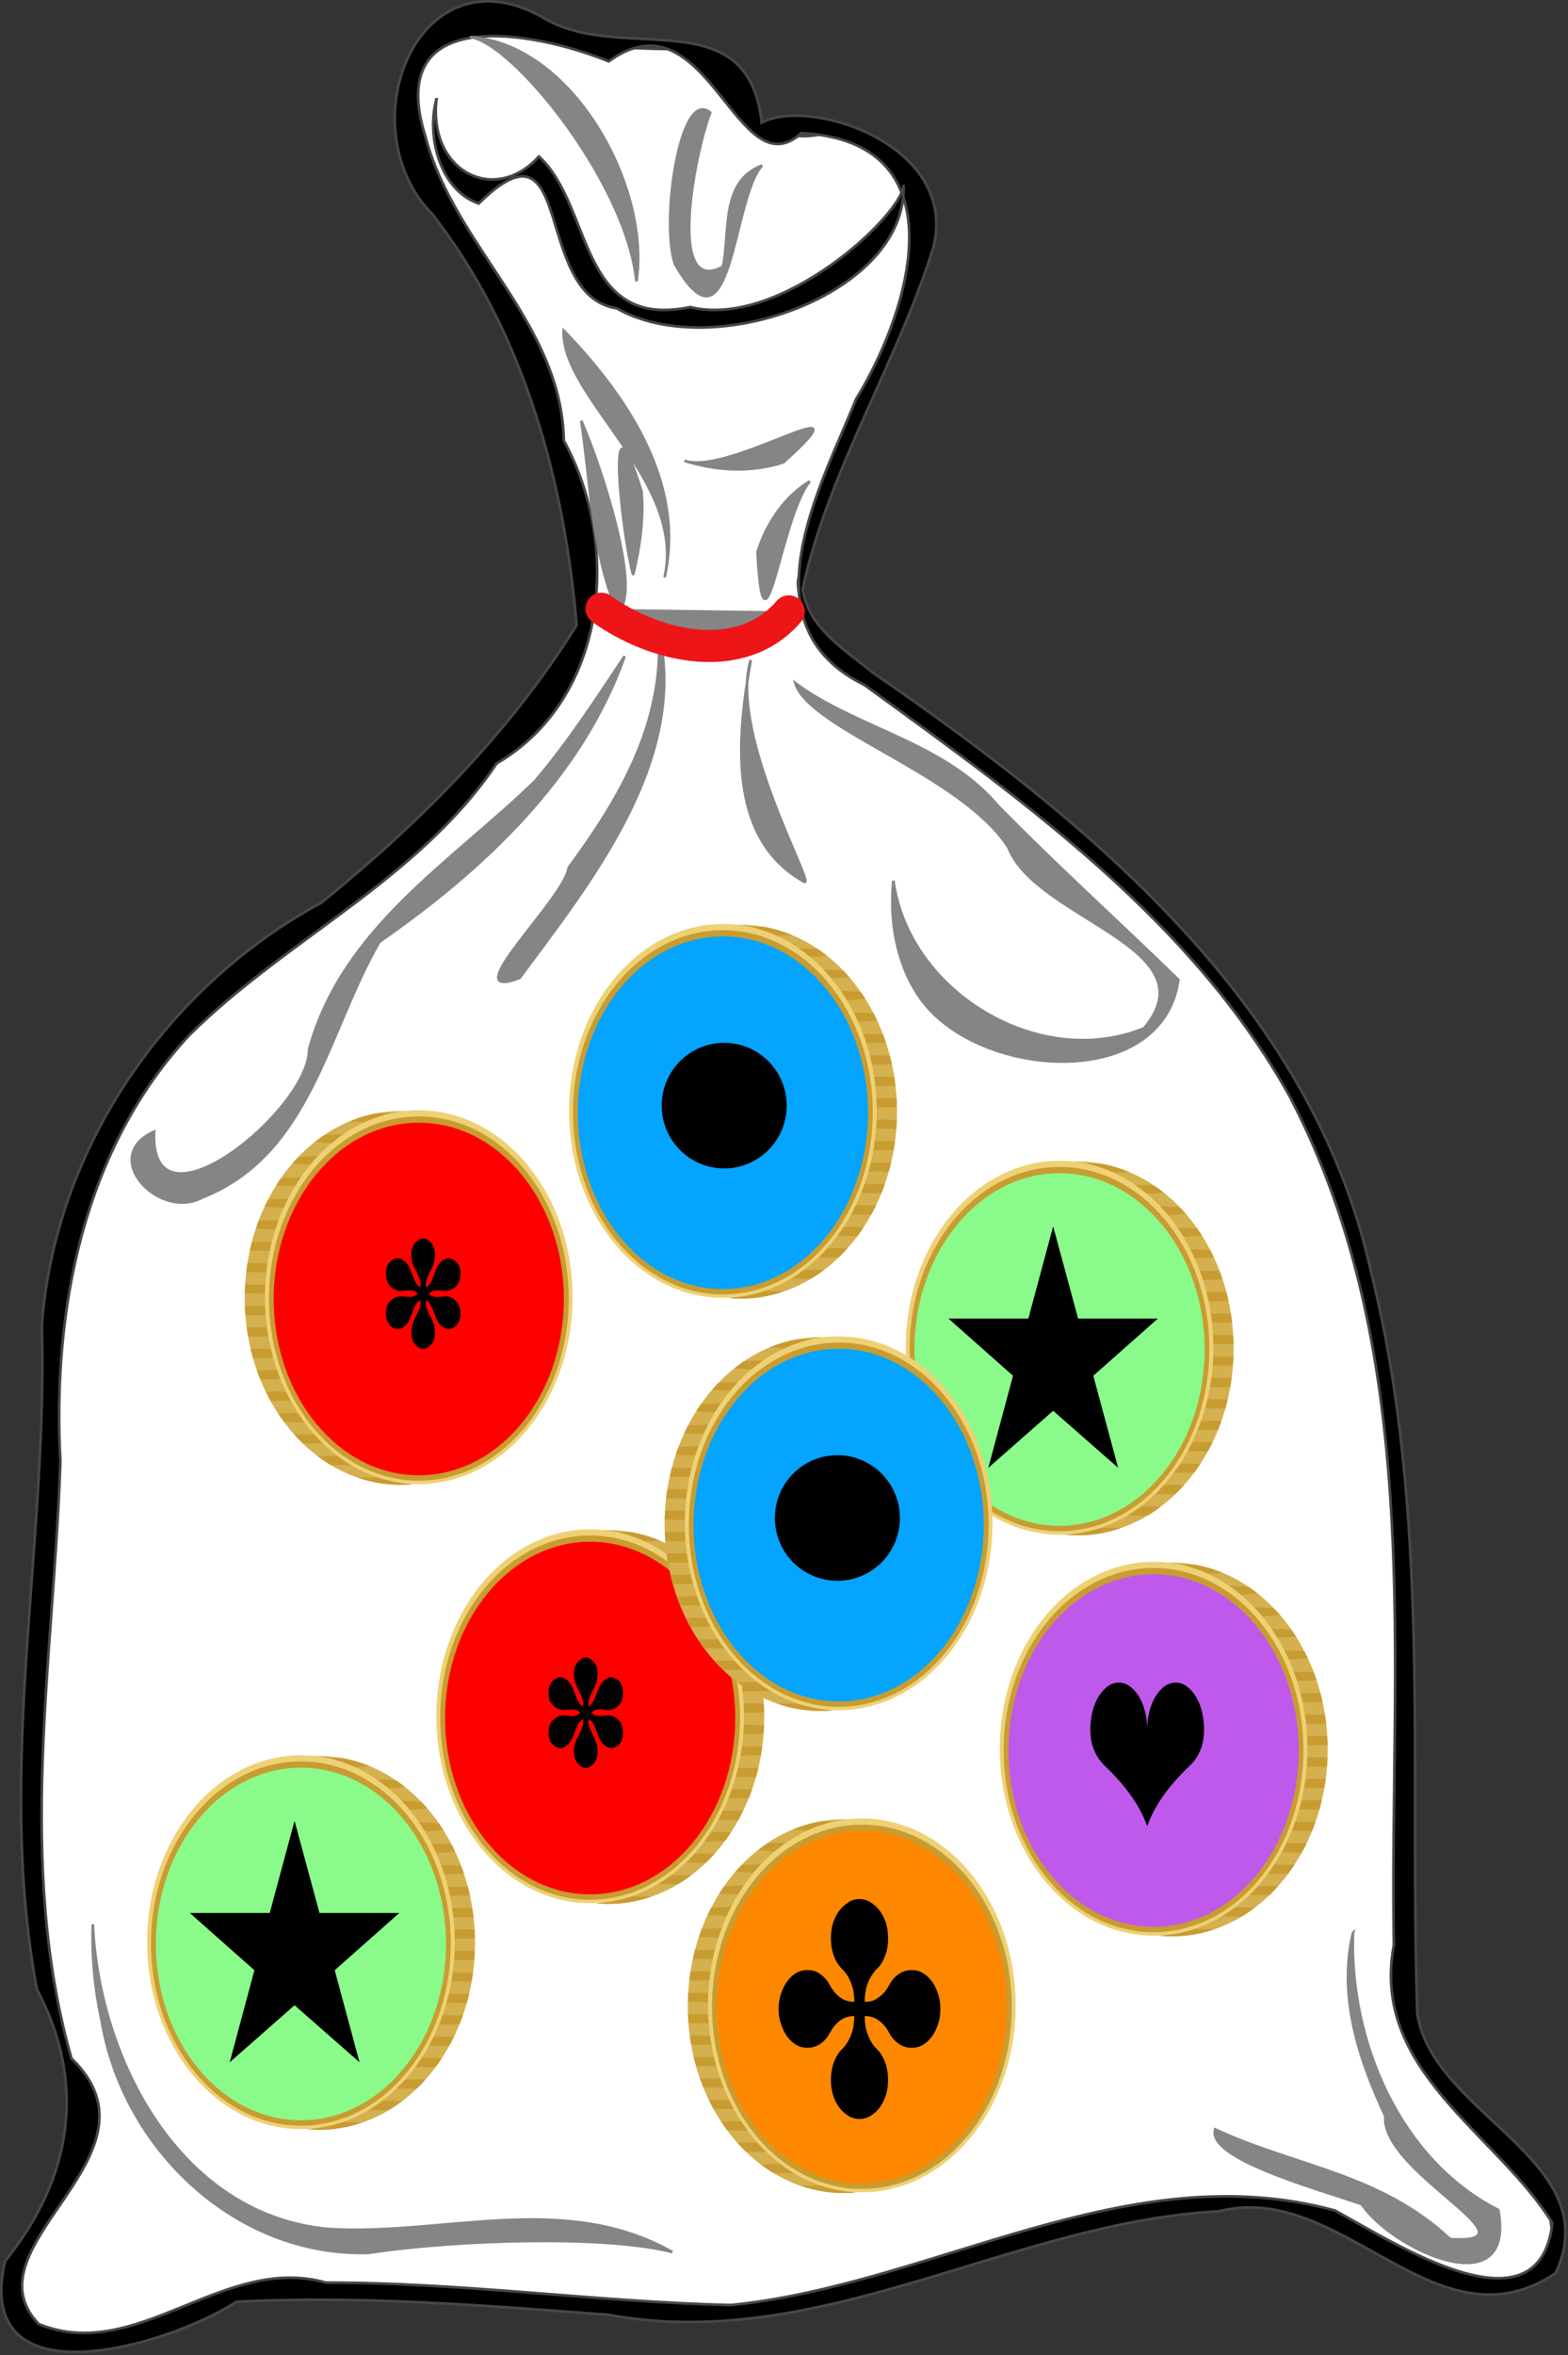 <?xml version="1.0" encoding="UTF-8" standalone="no"?>
<svg
   xmlns:dc="http://purl.org/dc/elements/1.1/"
   xmlns:cc="http://creativecommons.org/ns#"
   xmlns:rdf="http://www.w3.org/1999/02/22-rdf-syntax-ns#"
   xmlns:svg="http://www.w3.org/2000/svg"
   xmlns="http://www.w3.org/2000/svg"
   xmlns:sodipodi="http://sodipodi.sourceforge.net/DTD/sodipodi-0.dtd"
   xmlns:inkscape="http://www.inkscape.org/namespaces/inkscape"
   width="266.51"
   height="400"
   viewBox="0 0 266.51 400"
   id="svg6305"
   version="1.1"
   inkscape:version="1.0.2 (394de47547, 2021-03-26)"
   sodipodi:docname="answer_d_v4.svg">
  <rect x="0" y="0" width="266.51" height="400" fill="#333333" stroke="none"/>
  <defs
     id="defs6307" />
  <sodipodi:namedview
     id="base"
     pagecolor="#ffffff"
     bordercolor="#666666"
     borderopacity="1.0"
     inkscape:pageopacity="0.0"
     inkscape:pageshadow="2"
     inkscape:zoom="2.3275"
     inkscape:cx="257.61701"
     inkscape:cy="226.00598"
     inkscape:document-units="px"
     inkscape:current-layer="layer1"
     showgrid="false"
     units="px"
     fit-margin-top="0"
     fit-margin-left="0"
     fit-margin-right="0"
     fit-margin-bottom="0"
     inkscape:window-width="1920"
     inkscape:window-height="1043"
     inkscape:window-x="0"
     inkscape:window-y="0"
     inkscape:window-maximized="1"
     inkscape:document-rotation="0" />
  <g
     inkscape:label="Layer 1"
     inkscape:groupmode="layer"
     id="layer1"
     transform="translate(1840.474,667.273)">
    <g
       id="g7221"
       transform="matrix(0.8,0,0,0.8,-703.791,-696.591)">
      <g
         transform="matrix(0.568,0,0,0.568,-1428.346,32.305)"
         style="stroke:#474747;stroke-opacity:1"
         id="g5">
        <path
           inkscape:connector-curvature="0"
           id="path7"
           d="m 338.214,261.441 c 78.52,54.475 161.664,120.729 184.488,218.527 22.275,91.254 14.659,185.786 15.636,278.731 5.597,37.821 61.01,50.889 54.948,91.564 -36.649,38.05 -79.319,-32.589 -123.681,-18.685 -81.448,3.061 -156.775,56.6 -239.827,37.175 -43.217,-4.135 -86.692,-4.966 -130.076,-4.01 -21.202,31.097 -112.046,20.423 -72.877,-22.529 38.488,-39.575 -8.357,-93.559 -1.317,-140.402 -1.679,-72.517 7.734,-144.823 9.996,-217.158 9.265,-59.39 51.237,-108.723 102.537,-137.561 34.851,-26.767 62.293,-61.436 90.801,-94.511 12.942,-47.712 -15.329,-96.034 -31.003,-139.476 -23.199,-24.179 -55.247,-90.378 -5.379,-100.766 26.501,11.474 52.901,14.256 79.248,13.502 18.009,16.721 27.591,40.741 54.835,30.037 36.597,9.038 35.962,43.702 22.059,72.284 -10.542,32.902 -30.369,62.808 -36.942,96.82 0.195,16.294 13.067,29.19 26.553,36.457 z"
           style="fill:#ffffff;stroke:#474747;stroke-opacity:1" />
        <path
           style="stroke:#474747;stroke-opacity:1"
           inkscape:connector-curvature="0"
           id="path9"
           d="m 339.88,259.206 c 79.961,55.012 163.664,123.312 185.903,222.798 22.906,91.039 14.48,185.602 17.549,278.252 5.754,38.049 71.458,54.927 51.734,97.057 -44.839,29.963 -79.558,-34.814 -125.981,-23.143 -77.545,4.155 -149.219,53.297 -228.213,38.682 -46.302,-3.457 -92.759,-7.265 -139.216,-4.874 C 76.029,884.591 2.856,906.296 15.029,852.878 40.145,821.865 45.769,786.51 27.007,751.221 11.578,668.936 31.152,585.684 28.83,502.944 33.749,436.777 75.511,376.326 133.428,345.007 c 36.581,-29.677 70.511,-63.527 95.468,-103.734 -4.668,-54.393 -19.96,-109.859 -53.873,-153.419 -32.603,-32.969 -5.065,-101.967 43.09,-72.612 29.127,15.748 75.111,-7.313 79.988,38.234 18.005,-9.693 74.016,8.329 64.171,46.781 -13.553,43.294 -39.268,83.329 -48.861,127.524 2.125,14.682 15.988,22.859 26.468,31.425 z m -3.339,4.466 C 290.999,241.383 320.21,189.614 333.412,156.836 355.116,121.324 371.526,60.391 312.949,57.387 288.796,79.44 277.749,3.777 240.893,30.576 212.351,19.052 156.578,8.925 172.353,58.802 c 10.661,40.816 50.932,69.38 51.735,113.535 21.602,39.463 16.281,96.44 -25.131,120.669 -29.293,43.542 -78.675,65.508 -114.958,101.552 -39.71,42.585 -51.275,102.901 -48.22,159.355 -2.497,74.193 -16.63,150.223 4.137,223.116 37.554,36.158 -40.253,69.942 -12.259,99.263 36.771,15.026 69.12,-26.318 107.439,-15.471 50.615,-0.073 101.036,7.18 151.46,8.399 75.858,-7.639 148.295,-56.612 226.028,-35.332 22.475,12.251 76.408,47.511 81.281,4.663 C 572.74,804.654 525.745,781.597 534.552,734.682 532.852,628.648 546.621,515.358 495.762,417.733 459.26,351.811 396.179,306.972 336.541,263.672 Z" />
      </g>
      <g
         transform="matrix(0.568,0,0,0.568,-1428.346,32.305)"
         style="stroke:#474747;stroke-opacity:1"
         id="g15">
        <path
           style="stroke:#474747;stroke-opacity:1"
           inkscape:connector-curvature="0"
           id="path17"
           d="m 176.436,44.764 c -3.036,27.158 21.977,39.558 38.329,21.375 20.299,18.581 14.613,65.016 56.607,56.277 33.833,8.425 79.893,-34.992 79.809,-45.742 1.571,40.836 -71.375,66.667 -107.324,46.215 C 212.135,118.035 228.532,47.919 192.249,83.724 177.579,78.716 172.671,58.314 176.436,44.764 Z" />
      </g>
      <g
         transform="matrix(0.568,0,0,0.568,-1428.346,32.305)"
         style="fill:#858585;fill-opacity:1;stroke:#858585;stroke-opacity:1"
         id="g19">
        <path
           style="fill:#858585;fill-opacity:1;stroke:#858585;stroke-opacity:1"
           inkscape:connector-curvature="0"
           id="path21"
           d="M 251.247,112.805 C 247.492,75.686 204.759,23.236 188.963,21.486 227.605,24.162 256.59,77.638 251.247,112.805 Z" />
      </g>
      <g
         transform="matrix(0.568,0,0,0.568,-1428.346,32.305)"
         style="fill:#858585;fill-opacity:1;stroke:#858585;stroke-opacity:1"
         id="g23">
        <path
           style="fill:#858585;fill-opacity:1;stroke:#858585;stroke-opacity:1"
           inkscape:connector-curvature="0"
           id="path25"
           d="m 298.235,69.511 c -11.281,12.192 -10.963,74.294 -32.467,37.035 -5.559,-15.005 1.676,-66.469 13.06,-56.784 -5.757,14.954 -16.473,69.173 4.78,57.569 2.812,-12.931 -1.043,-31.915 14.627,-37.82 z" />
      </g>
      <g
         transform="matrix(0.568,0,0,0.568,-1428.346,32.305)"
         style="fill:#858585;fill-opacity:1;stroke:#858585;stroke-opacity:1"
         id="g27">
        <path
           style="fill:#858585;fill-opacity:1;stroke:#858585;stroke-opacity:1"
           inkscape:connector-curvature="0"
           id="path29"
           d="m 316.079,187.567 c -10.953,13.181 -17.09,73.159 -19.531,26.379 3.357,-10.531 9.925,-20.591 19.531,-26.379 z" />
      </g>
      <g
         transform="matrix(0.568,0,0,0.568,-1428.346,32.305)"
         style="fill:#858585;fill-opacity:1;stroke:#858585;stroke-opacity:1"
         id="g31">
        <path
           style="fill:#858585;fill-opacity:1;stroke:#858585;stroke-opacity:1"
           inkscape:connector-curvature="0"
           id="path33"
           d="m 261.773,223.445 c 8.256,-36.061 -38.708,-67.243 -37.736,-92.248 23.36,24.146 45.704,56.807 37.736,92.248 z" />
      </g>
      <g
         transform="matrix(0.568,0,0,0.568,-1428.346,32.305)"
         style="fill:#858585;fill-opacity:1;stroke:#858585;stroke-opacity:1"
         id="g35">
        <path
           style="fill:#858585;fill-opacity:1;stroke:#858585;stroke-opacity:1"
           inkscape:connector-curvature="0"
           id="path37"
           d="m 250.01,222.53 c -4.255,-15.683 -10.568,-75.404 3.149,-31.218 0.883,10.495 -0.672,21.035 -3.149,31.218 z" />
      </g>
      <g
         transform="matrix(0.568,0,0,0.568,-1428.346,32.305)"
         style="fill:#858585;fill-opacity:1;stroke:#858585;stroke-opacity:1"
         id="g39">
        <path
           style="fill:#858585;fill-opacity:1;stroke:#858585;stroke-opacity:1"
           inkscape:connector-curvature="0"
           id="path41"
           d="m 230.61,164.917 c 8.385,19.245 22.99,65.876 13.414,71.244 C 234.508,213.613 234.198,188.769 230.61,164.917 Z" />
      </g>
      <g
         transform="matrix(0.568,0,0,0.568,-1428.346,32.305)"
         style="fill:#858585;fill-opacity:1;stroke:#858585;stroke-opacity:1"
         id="g43">
        <path
           style="fill:#858585;fill-opacity:1;stroke:#858585;stroke-opacity:1"
           inkscape:connector-curvature="0"
           id="path45"
           d="m 269.188,179.843 c 16.67,6.053 71.646,-30.559 36.99,0.626 -11.955,3.859 -25.121,3.226 -36.99,-0.626 z" />
      </g>
      <g
         transform="matrix(0.568,0,0,0.568,-1428.346,32.305)"
         style="fill:#858585;fill-opacity:1;stroke:#858585;stroke-opacity:1"
         id="g47">
        <path
           style="fill:#858585;fill-opacity:1;stroke:#858585;stroke-opacity:1"
           inkscape:connector-curvature="0"
           id="path49"
           d="m 246.845,252.922 c -16.178,45.506 -52.96,79.796 -91.717,106.727 -19.546,33.595 -25.647,79.562 -66.245,95.577 -15.966,8.723 -38.879,-15.094 -18.062,-24.619 -1.839,40.738 58.234,-8.229 58.014,-30.811 12.443,-45.37 53.134,-69.709 84.451,-100.152 C 225.773,285.046 236.199,268.866 246.845,252.922 Z" />
      </g>
      <g
         transform="matrix(0.568,0,0,0.568,-1428.346,32.305)"
         style="fill:#858585;fill-opacity:1;stroke:#858585;stroke-opacity:1"
         id="g51">
        <path
           style="fill:#858585;fill-opacity:1;stroke:#858585;stroke-opacity:1"
           inkscape:connector-curvature="0"
           id="path53"
           d="m 259.591,243.846 c 11.085,48.202 -25.608,93.631 -52.034,129.312 -25.084,9.504 16.979,-29.647 18.338,-41.155 19.34,-26.26 35.827,-54.37 33.695,-88.157 z" />
      </g>
      <g
         transform="matrix(0.568,0,0,0.568,-1428.346,32.305)"
         style="fill:#858585;fill-opacity:1;stroke:#858585;stroke-opacity:1"
         id="g55">
        <path
           style="fill:#858585;fill-opacity:1;stroke:#858585;stroke-opacity:1"
           inkscape:connector-curvature="0"
           id="path57"
           d="m 294.003,254.328 c -8.534,27.947 25.337,86.494 19.798,82.765 -29.139,-16.383 -24.564,-55.081 -19.798,-82.765 z" />
      </g>
      <g
         transform="matrix(0.568,0,0,0.568,-1428.346,32.305)"
         style="fill:#858585;fill-opacity:1;stroke:#858585;stroke-opacity:1"
         id="g59">
        <path
           style="fill:#858585;fill-opacity:1;stroke:#858585;stroke-opacity:1"
           inkscape:connector-curvature="0"
           id="path61"
           d="m 347.354,336.857 c 5.835,41.901 54.926,71.156 93.775,55.12 25.613,-30.239 -40.382,-40.733 -50.748,-67.594 -17.591,-27.378 -74.336,-44.144 -79.685,-61.383 23.078,17.099 55.94,22.076 76.024,46.089 21.825,22.277 45.402,43.457 67.232,64.785 -5.884,42.268 -76.049,37.126 -96.916,6.306 -8.588,-12.537 -11.126,-28.419 -9.682,-43.322 z" />
      </g>
      <g
         transform="matrix(0.568,0,0,0.568,-1428.346,32.305)"
         style="fill:#858585;fill-opacity:1;stroke:#858585;stroke-opacity:1"
         id="g75">
        <path
           style="fill:#858585;fill-opacity:1;stroke:#858585;stroke-opacity:1"
           inkscape:connector-curvature="0"
           id="path77"
           d="m 47.9,726.883 c 2.311,50.554 32.513,108.859 88.213,113.91 42.994,2.626 87.984,-14.248 128.543,8.614 -23.469,-6.227 -78.779,-4.949 -113.739,0.309 -49.618,1.346 -91.625,-38.898 -99.653,-86.538 C 48.649,751.282 47.504,739.058 47.9,726.883 Z" />
      </g>
      <g
         transform="matrix(0.568,0,0,0.568,-1428.346,32.305)"
         style="fill:#858585;fill-opacity:1;stroke:#858585;stroke-opacity:1"
         id="g79">
        <path
           style="fill:#858585;fill-opacity:1;stroke:#858585;stroke-opacity:1"
           inkscape:connector-curvature="0"
           id="path81"
           d="m 519.27,730.144 c -1.437,40.303 17.591,84.936 54.341,103.519 6.668,36.21 -39.636,14.887 -51.045,-2.15 -16.222,-5.675 -58.057,-17.005 -54.826,-27.956 30.229,14.065 61.521,16.404 87.861,41.023 34.894,2.104 -26.058,-25.035 -24.226,-45.988 -9.956,-21.29 -17.673,-44.82 -12.105,-68.448 z" />
      </g>
      <path
         inkscape:connector-curvature="0"
         id="path89"
         d="m -1253.268,166.456 c -10.235,11.971 -28.657,7.469 -39.791,-0.568"
         style="fill:#858585;fill-opacity:1;stroke:#ed1518;stroke-width:6.821;stroke-linecap:round;stroke-linejoin:round;stroke-opacity:1" />
    </g>
    <g
       transform="translate(-79.302,-53.903)"
       id="g8334">
      <g
         id="g4737-4-3-3-5-4-8-8"
         transform="matrix(-0.254,0,0,0.254,-1548.283,-417.997)">
        <g
           transform="matrix(1.363,0,0,1,-1347.196,-598.507)"
           id="use7391-7-7-1-8-9-4-8-0-9-7-4-4">
          <path
             d="m 1074.281,606.029 c -42.303,0 -76.585,55.943 -76.585,124.964 0,69.026 34.285,124.983 76.585,124.983 2.047,0 4.076,-0.13 6.083,-0.387 -39.458,-5.058 -70.514,-58.916 -70.514,-124.599 0,-65.683 31.058,-119.522 70.514,-124.58 -2.007,-0.257 -4.036,-0.387 -6.083,-0.387 z"
             style="color:#000000;fill:#d5b04f"
             id="path7395-7-0-8-9-1-7-6-9-4-7-06-3"
             inkscape:connector-curvature="0" />
          <path
             d="m 1063.239,607.323 c -4.893,1.153 -9.634,3.062 -14.181,5.65 3.243,0.313 7.109,0.5 11.276,0.522 4.191,-2.48 8.548,-4.389 13.043,-5.65 -2.941,-0.288 -6.401,-0.471 -10.138,-0.522 z m -14.11,14.317 c -4.692,0 -9.021,0.218 -12.569,0.58 -1.512,1.399 -2.989,2.873 -4.435,4.431 2.808,0.508 6.708,0.886 11.193,1.064 1.948,-2.169 3.953,-4.201 6.024,-6.075 -0.072,-10e-5 -0.141,0 -0.213,0 z m -13.399,14.356 c -4.436,0.064 -8.468,0.327 -11.703,0.716 -0.985,1.399 -1.953,2.836 -2.893,4.315 2.897,0.509 6.913,0.879 11.502,1.045 1.306,-2.104 2.66,-4.128 4.055,-6.075 -0.319,0.002 -0.645,-0.004 -0.961,0 z m -9.225,14.317 c -4.134,0.06 -7.923,0.291 -11.039,0.638 -0.772,1.509 -1.512,3.055 -2.241,4.624 3.108,0.455 7.183,0.776 11.751,0.89 0.957,-2.098 1.942,-4.159 2.976,-6.153 -0.484,-0.002 -0.972,-0.007 -1.447,0 z m -4.968,14.317 c -4.633,0.014 -8.899,0.232 -12.379,0.6 -0.597,1.572 -1.176,3.162 -1.731,4.779 3.226,0.421 7.327,0.712 11.881,0.793 0.708,-2.097 1.451,-4.15 2.229,-6.172 z m -7.079,14.336 c -3.579,0 -6.949,0.128 -9.925,0.348 -0.495,1.775 -0.955,3.579 -1.399,5.398 3.299,0.29 7.167,0.445 11.324,0.445 0.24,0 0.473,10e-4 0.711,0 0.504,-2.086 1.043,-4.143 1.613,-6.172 -0.763,-0.012 -1.539,-0.019 -2.324,-0.019 z m -5.585,14.336 c -2.706,0 -5.282,0.083 -7.672,0.213 -0.361,1.879 -0.688,3.791 -0.996,5.708 2.657,0.166 5.584,0.271 8.668,0.271 1.173,0 2.316,-0.013 3.439,-0.039 0.327,-2.055 0.69,-4.083 1.079,-6.095 -1.458,-0.044 -2.967,-0.058 -4.518,-0.058 z m -6.688,14.336 c -1.084,0.016 -2.123,0.059 -3.154,0.097 -0.228,1.98 -0.422,3.966 -0.593,5.978 1.894,0.077 3.885,0.116 5.953,0.116 2.153,0 4.225,-0.052 6.189,-0.135 0.168,-1.982 0.368,-3.95 0.593,-5.901 -2.137,-0.101 -4.411,-0.155 -6.782,-0.155 -0.748,0 -1.477,-0.011 -2.205,0 z m 2.205,14.317 c -2.265,0 -4.445,0.043 -6.498,0.135 -0.084,1.958 -0.137,3.92 -0.166,5.901 2.102,0.097 4.336,0.155 6.664,0.155 1.901,0 3.732,-0.031 5.49,-0.097 0.029,-2.015 0.08,-4.008 0.166,-5.998 -1.807,-0.07 -3.695,-0.097 -5.656,-0.097 z m 0,14.336 c -2.31,0 -4.529,0.059 -6.617,0.155 0.052,1.98 0.129,3.946 0.237,5.901 2.018,0.089 4.158,0.135 6.379,0.135 2.008,0 3.941,-0.043 5.786,-0.116 -0.109,-1.978 -0.197,-3.974 -0.249,-5.978 -1.772,-0.067 -3.619,-0.097 -5.537,-0.097 z m 0,14.336 c -1.991,0 -3.908,0.044 -5.739,0.116 0.196,2.015 0.422,4.016 0.676,5.998 1.628,0.056 3.316,0.077 5.063,0.077 2.488,0 4.865,-0.064 7.091,-0.174 -0.249,-1.945 -0.483,-3.905 -0.676,-5.882 -2.029,-0.09 -4.181,-0.135 -6.415,-0.135 z m -2.205,14.336 c -0.554,0.008 -1.071,0.025 -1.613,0.039 0.357,2.063 0.743,4.115 1.162,6.133 0.872,0.015 1.756,0.019 2.656,0.019 3.392,0 6.59,-0.111 9.45,-0.31 -0.384,-1.861 -0.748,-3.731 -1.079,-5.63 -2.577,-0.155 -5.403,-0.252 -8.371,-0.252 -0.748,0 -1.477,-0.011 -2.205,0 z m 8.359,14.317 c -2.408,0 -4.714,0.051 -6.877,0.155 0.516,2.002 1.059,3.993 1.636,5.94 1.682,0.06 3.429,0.097 5.241,0.097 2.416,0 4.73,-0.05 6.901,-0.155 -0.578,-1.95 -1.12,-3.934 -1.636,-5.94 -1.69,-0.06 -3.445,-0.097 -5.265,-0.097 z m 2.241,14.336 c -1.641,0 -3.23,0.028 -4.766,0.077 0.737,2.069 1.518,4.103 2.324,6.095 0.802,0.013 1.617,0.019 2.443,0.019 3.449,0 6.698,-0.124 9.592,-0.329 -0.748,-1.858 -1.471,-3.743 -2.158,-5.669 -2.322,-0.122 -4.818,-0.193 -7.435,-0.193 z m 10.067,14.336 c -3.131,0 -6.098,0.1 -8.786,0.271 0.958,1.986 1.96,3.918 2.988,5.804 1.849,0.073 3.786,0.116 5.798,0.116 2.209,0 4.336,-0.048 6.344,-0.135 -1.065,-1.954 -2.094,-3.956 -3.083,-6.017 -1.066,-0.023 -2.15,-0.039 -3.261,-0.039 z m 5.585,14.317 c -2.217,0 -4.353,0.047 -6.367,0.135 1.377,2.095 2.8,4.11 4.269,6.036 0.69,0.009 1.391,0.019 2.099,0.019 3.537,0 6.867,-0.114 9.818,-0.329 -1.391,-1.84 -2.747,-3.754 -4.056,-5.746 -1.839,-0.072 -3.763,-0.116 -5.763,-0.116 z m 13.992,14.336 c -3.149,0 -6.132,0.098 -8.834,0.271 2.074,2.127 4.213,4.1 6.415,5.901 0.794,0.013 1.601,0.019 2.419,0.019 3.369,0 6.547,-0.113 9.391,-0.31 -2.157,-1.788 -4.263,-3.742 -6.296,-5.843 -1.013,-0.021 -2.042,-0.039 -3.095,-0.039 z m 18.723,14.336 c -2.817,0 -5.499,0.092 -7.968,0.232 6.702,3.128 13.788,4.798 21.106,4.798 1.715,0 3.411,-0.09 5.099,-0.271 0.236,-0.053 0.462,-0.1 0.676,-0.155 -5.182,-0.698 -10.22,-2.248 -15.059,-4.547 -1.253,-0.032 -2.536,-0.058 -3.853,-0.058 z"
             id="path7397-4-6-5-8-9-6-0-2-6-5-49-7"
             inkscape:connector-curvature="0"
             style="fill:#c89c31;fill-rule:evenodd" />
        </g>
        <path
           d="m 232.061,131.986 c 0,69.023 -46.081,124.979 -102.924,124.979 -56.843,0 -102.923,-55.955 -102.923,-124.979 0,-69.023 46.081,-124.979 102.923,-124.979 56.843,0 102.924,55.955 102.924,124.979 z"
           style="color:#000000;fill:#eed175"
           id="path9060-8-0-1-1-3-5-3-4-5-9-4-6-1"
           inkscape:connector-curvature="0" />
        <path
           d="m 229.461,132.905 c 0,67.259 -44.903,121.785 -100.293,121.785 -55.39,0 -100.293,-54.525 -100.293,-121.785 0,-67.259 44.903,-121.785 100.293,-121.785 55.39,0 100.293,54.525 100.293,121.785 z"
           style="color:#000000;fill:#c89c31"
           id="path9062-1-4-89-6-9-9-1-8-4-2-8-6-3"
           inkscape:connector-curvature="0" />
        <path
           d="m 226.228,133.187 c 0,65.111 -43.469,117.894 -97.089,117.894 -53.62,0 -97.089,-52.784 -97.089,-117.894 0,-65.111 43.469,-117.894 97.089,-117.894 53.62,0 97.089,52.784 97.089,117.894 z"
           style="color:#000000;fill:#8afa8a;fill-opacity:1"
           id="path9064-0-4-2-0-4-9-7-8-0-2-1-5-80"
           inkscape:connector-curvature="0" />
      </g>
      <g
         transform="matrix(0.743,0,0,0.902,-582.277,265.025)"
         id="text8294-7-8-6"
         style="font-style:normal;font-variant:normal;font-weight:600;font-stretch:normal;font-size:75px;line-height:125%;font-family:FreeSans;-inkscape-font-specification:'FreeSans, Semi-Bold';text-align:start;letter-spacing:0px;word-spacing:0px;writing-mode:lr-tb;text-anchor:start;fill:#000000;fill-opacity:1;stroke:none;stroke-width:1px;stroke-linecap:butt;stroke-linejoin:miter;stroke-opacity:1">
        <path
           inkscape:connector-curvature="0"
           id="path8372-6-8-8"
           style="font-style:normal;font-variant:normal;font-weight:600;font-stretch:normal;font-size:62.5px;line-height:125%;font-family:FreeSans;-inkscape-font-specification:'FreeSans, Semi-Bold';text-align:start;writing-mode:lr-tb;text-anchor:start"
           d="m -1369.706,-725.554 h 18.28 l 5.676,-17.364 5.707,17.364 h 18.25 l -14.771,10.773 5.676,17.334 -14.862,-10.742 -14.832,10.742 5.646,-17.334 z" />
      </g>
    </g>
    <g
       transform="translate(-208.24,47.063)"
       id="g8334-0">
      <g
         id="g4737-4-3-3-5-4-8-8-6"
         transform="matrix(-0.254,0,0,0.254,-1548.283,-417.997)">
        <g
           transform="matrix(1.363,0,0,1,-1347.196,-598.507)"
           id="use7391-7-7-1-8-9-4-8-0-9-7-4-4-2">
          <path
             d="m 1074.281,606.029 c -42.303,0 -76.585,55.943 -76.585,124.964 0,69.026 34.285,124.983 76.585,124.983 2.047,0 4.076,-0.13 6.083,-0.387 -39.458,-5.058 -70.514,-58.916 -70.514,-124.599 0,-65.683 31.058,-119.522 70.514,-124.58 -2.007,-0.257 -4.036,-0.387 -6.083,-0.387 z"
             style="color:#000000;fill:#d5b04f"
             id="path7395-7-0-8-9-1-7-6-9-4-7-06-3-0"
             inkscape:connector-curvature="0" />
          <path
             d="m 1063.239,607.323 c -4.893,1.153 -9.634,3.062 -14.181,5.65 3.243,0.313 7.109,0.5 11.276,0.522 4.191,-2.48 8.548,-4.389 13.043,-5.65 -2.941,-0.288 -6.401,-0.471 -10.138,-0.522 z m -14.11,14.317 c -4.692,0 -9.021,0.218 -12.569,0.58 -1.512,1.399 -2.989,2.873 -4.435,4.431 2.808,0.508 6.708,0.886 11.193,1.064 1.948,-2.169 3.953,-4.201 6.024,-6.075 -0.072,-10e-5 -0.141,0 -0.213,0 z m -13.399,14.356 c -4.436,0.064 -8.468,0.327 -11.703,0.716 -0.985,1.399 -1.953,2.836 -2.893,4.315 2.897,0.509 6.913,0.879 11.502,1.045 1.306,-2.104 2.66,-4.128 4.055,-6.075 -0.319,0.002 -0.645,-0.004 -0.961,0 z m -9.225,14.317 c -4.134,0.06 -7.923,0.291 -11.039,0.638 -0.772,1.509 -1.512,3.055 -2.241,4.624 3.108,0.455 7.183,0.776 11.751,0.89 0.957,-2.098 1.942,-4.159 2.976,-6.153 -0.484,-0.002 -0.972,-0.007 -1.447,0 z m -4.968,14.317 c -4.633,0.014 -8.899,0.232 -12.379,0.6 -0.597,1.572 -1.176,3.162 -1.731,4.779 3.226,0.421 7.327,0.712 11.881,0.793 0.708,-2.097 1.451,-4.15 2.229,-6.172 z m -7.079,14.336 c -3.579,0 -6.949,0.128 -9.925,0.348 -0.495,1.775 -0.955,3.579 -1.399,5.398 3.299,0.29 7.167,0.445 11.324,0.445 0.24,0 0.473,10e-4 0.711,0 0.504,-2.086 1.043,-4.143 1.613,-6.172 -0.763,-0.012 -1.539,-0.019 -2.324,-0.019 z m -5.585,14.336 c -2.706,0 -5.282,0.083 -7.672,0.213 -0.361,1.879 -0.688,3.791 -0.996,5.708 2.657,0.166 5.584,0.271 8.668,0.271 1.173,0 2.316,-0.013 3.439,-0.039 0.327,-2.055 0.69,-4.083 1.079,-6.095 -1.458,-0.044 -2.967,-0.058 -4.518,-0.058 z m -6.688,14.336 c -1.084,0.016 -2.123,0.059 -3.154,0.097 -0.228,1.98 -0.422,3.966 -0.593,5.978 1.894,0.077 3.885,0.116 5.953,0.116 2.153,0 4.225,-0.052 6.189,-0.135 0.168,-1.982 0.368,-3.95 0.593,-5.901 -2.137,-0.101 -4.411,-0.155 -6.782,-0.155 -0.748,0 -1.477,-0.011 -2.205,0 z m 2.205,14.317 c -2.265,0 -4.445,0.043 -6.498,0.135 -0.084,1.958 -0.137,3.92 -0.166,5.901 2.102,0.097 4.336,0.155 6.664,0.155 1.901,0 3.732,-0.031 5.49,-0.097 0.029,-2.015 0.08,-4.008 0.166,-5.998 -1.807,-0.07 -3.695,-0.097 -5.656,-0.097 z m 0,14.336 c -2.31,0 -4.529,0.059 -6.617,0.155 0.052,1.98 0.129,3.946 0.237,5.901 2.018,0.089 4.158,0.135 6.379,0.135 2.008,0 3.941,-0.043 5.786,-0.116 -0.109,-1.978 -0.197,-3.974 -0.249,-5.978 -1.772,-0.067 -3.619,-0.097 -5.537,-0.097 z m 0,14.336 c -1.991,0 -3.908,0.044 -5.739,0.116 0.196,2.015 0.422,4.016 0.676,5.998 1.628,0.056 3.316,0.077 5.063,0.077 2.488,0 4.865,-0.064 7.091,-0.174 -0.249,-1.945 -0.483,-3.905 -0.676,-5.882 -2.029,-0.09 -4.181,-0.135 -6.415,-0.135 z m -2.205,14.336 c -0.554,0.008 -1.071,0.025 -1.613,0.039 0.357,2.063 0.743,4.115 1.162,6.133 0.872,0.015 1.756,0.019 2.656,0.019 3.392,0 6.59,-0.111 9.45,-0.31 -0.384,-1.861 -0.748,-3.731 -1.079,-5.63 -2.577,-0.155 -5.403,-0.252 -8.371,-0.252 -0.748,0 -1.477,-0.011 -2.205,0 z m 8.359,14.317 c -2.408,0 -4.714,0.051 -6.877,0.155 0.516,2.002 1.059,3.993 1.636,5.94 1.682,0.06 3.429,0.097 5.241,0.097 2.416,0 4.73,-0.05 6.901,-0.155 -0.578,-1.95 -1.12,-3.934 -1.636,-5.94 -1.69,-0.06 -3.445,-0.097 -5.265,-0.097 z m 2.241,14.336 c -1.641,0 -3.23,0.028 -4.766,0.077 0.737,2.069 1.518,4.103 2.324,6.095 0.802,0.013 1.617,0.019 2.443,0.019 3.449,0 6.698,-0.124 9.592,-0.329 -0.748,-1.858 -1.471,-3.743 -2.158,-5.669 -2.322,-0.122 -4.818,-0.193 -7.435,-0.193 z m 10.067,14.336 c -3.131,0 -6.098,0.1 -8.786,0.271 0.958,1.986 1.96,3.918 2.988,5.804 1.849,0.073 3.786,0.116 5.798,0.116 2.209,0 4.336,-0.048 6.344,-0.135 -1.065,-1.954 -2.094,-3.956 -3.083,-6.017 -1.066,-0.023 -2.15,-0.039 -3.261,-0.039 z m 5.585,14.317 c -2.217,0 -4.353,0.047 -6.367,0.135 1.377,2.095 2.8,4.11 4.269,6.036 0.69,0.009 1.391,0.019 2.099,0.019 3.537,0 6.867,-0.114 9.818,-0.329 -1.391,-1.84 -2.747,-3.754 -4.056,-5.746 -1.839,-0.072 -3.763,-0.116 -5.763,-0.116 z m 13.992,14.336 c -3.149,0 -6.132,0.098 -8.834,0.271 2.074,2.127 4.213,4.1 6.415,5.901 0.794,0.013 1.601,0.019 2.419,0.019 3.369,0 6.547,-0.113 9.391,-0.31 -2.157,-1.788 -4.263,-3.742 -6.296,-5.843 -1.013,-0.021 -2.042,-0.039 -3.095,-0.039 z m 18.723,14.336 c -2.817,0 -5.499,0.092 -7.968,0.232 6.702,3.128 13.788,4.798 21.106,4.798 1.715,0 3.411,-0.09 5.099,-0.271 0.236,-0.053 0.462,-0.1 0.676,-0.155 -5.182,-0.698 -10.22,-2.248 -15.059,-4.547 -1.253,-0.032 -2.536,-0.058 -3.853,-0.058 z"
             id="path7397-4-6-5-8-9-6-0-2-6-5-49-7-2"
             inkscape:connector-curvature="0"
             style="fill:#c89c31;fill-rule:evenodd" />
        </g>
        <path
           d="m 232.061,131.986 c 0,69.023 -46.081,124.979 -102.924,124.979 -56.843,0 -102.923,-55.955 -102.923,-124.979 0,-69.023 46.081,-124.979 102.923,-124.979 56.843,0 102.924,55.955 102.924,124.979 z"
           style="color:#000000;fill:#eed175"
           id="path9060-8-0-1-1-3-5-3-4-5-9-4-6-1-4"
           inkscape:connector-curvature="0" />
        <path
           d="m 229.461,132.905 c 0,67.259 -44.903,121.785 -100.293,121.785 -55.39,0 -100.293,-54.525 -100.293,-121.785 0,-67.259 44.903,-121.785 100.293,-121.785 55.39,0 100.293,54.525 100.293,121.785 z"
           style="color:#000000;fill:#c89c31"
           id="path9062-1-4-89-6-9-9-1-8-4-2-8-6-3-9"
           inkscape:connector-curvature="0" />
        <path
           d="m 226.228,133.187 c 0,65.111 -43.469,117.894 -97.089,117.894 -53.62,0 -97.089,-52.784 -97.089,-117.894 0,-65.111 43.469,-117.894 97.089,-117.894 53.62,0 97.089,52.784 97.089,117.894 z"
           style="color:#000000;fill:#8afa8a;fill-opacity:1"
           id="path9064-0-4-2-0-4-9-7-8-0-2-1-5-80-9"
           inkscape:connector-curvature="0" />
      </g>
      <g
         transform="matrix(0.743,0,0,0.902,-582.277,265.025)"
         id="text8294-7-8-6-9"
         style="font-style:normal;font-variant:normal;font-weight:600;font-stretch:normal;font-size:75px;line-height:125%;font-family:FreeSans;-inkscape-font-specification:'FreeSans, Semi-Bold';text-align:start;letter-spacing:0px;word-spacing:0px;writing-mode:lr-tb;text-anchor:start;fill:#000000;fill-opacity:1;stroke:none;stroke-width:1px;stroke-linecap:butt;stroke-linejoin:miter;stroke-opacity:1">
        <path
           inkscape:connector-curvature="0"
           id="path8372-6-8-8-5"
           style="font-style:normal;font-variant:normal;font-weight:600;font-stretch:normal;font-size:62.5px;line-height:125%;font-family:FreeSans;-inkscape-font-specification:'FreeSans, Semi-Bold';text-align:start;writing-mode:lr-tb;text-anchor:start"
           d="m -1369.706,-725.554 h 18.28 l 5.676,-17.364 5.707,17.364 h 18.25 l -14.771,10.773 5.676,17.334 -14.862,-10.742 -14.832,10.742 5.646,-17.334 z" />
      </g>
    </g>
    <g
       transform="translate(-12.018,-56.942)"
       id="g10563">
      <g
         id="g4737-4-3-3-5-4-7-9-40"
         transform="matrix(-0.254,0,0,0.254,-1695.347,-352.364)">
        <g
           transform="matrix(1.363,0,0,1,-1347.196,-598.507)"
           id="use7391-7-7-1-8-9-4-8-0-9-7-8-2-04">
          <path
             d="m 1074.281,606.029 c -42.303,0 -76.585,55.943 -76.585,124.964 0,69.026 34.285,124.983 76.585,124.983 2.047,0 4.076,-0.13 6.083,-0.387 -39.458,-5.058 -70.514,-58.916 -70.514,-124.599 0,-65.683 31.058,-119.522 70.514,-124.58 -2.007,-0.257 -4.036,-0.387 -6.083,-0.387 z"
             style="color:#000000;fill:#d5b04f"
             id="path7395-7-0-8-9-1-7-6-9-4-7-03-0-6"
             inkscape:connector-curvature="0" />
          <path
             d="m 1063.239,607.323 c -4.893,1.153 -9.634,3.062 -14.181,5.65 3.243,0.313 7.109,0.5 11.276,0.522 4.191,-2.48 8.548,-4.389 13.043,-5.65 -2.941,-0.288 -6.401,-0.471 -10.138,-0.522 z m -14.11,14.317 c -4.692,0 -9.021,0.218 -12.569,0.58 -1.512,1.399 -2.989,2.873 -4.435,4.431 2.808,0.508 6.708,0.886 11.193,1.064 1.948,-2.169 3.953,-4.201 6.024,-6.075 -0.072,-10e-5 -0.141,0 -0.213,0 z m -13.399,14.356 c -4.436,0.064 -8.468,0.327 -11.703,0.716 -0.985,1.399 -1.953,2.836 -2.893,4.315 2.897,0.509 6.913,0.879 11.502,1.045 1.306,-2.104 2.66,-4.128 4.055,-6.075 -0.319,0.002 -0.645,-0.004 -0.961,0 z m -9.225,14.317 c -4.134,0.06 -7.923,0.291 -11.039,0.638 -0.772,1.509 -1.512,3.055 -2.241,4.624 3.108,0.455 7.183,0.776 11.751,0.89 0.957,-2.098 1.942,-4.159 2.976,-6.153 -0.484,-0.002 -0.972,-0.007 -1.447,0 z m -4.968,14.317 c -4.633,0.014 -8.899,0.232 -12.379,0.6 -0.597,1.572 -1.176,3.162 -1.731,4.779 3.226,0.421 7.327,0.712 11.881,0.793 0.708,-2.097 1.451,-4.15 2.229,-6.172 z m -7.079,14.336 c -3.579,0 -6.949,0.128 -9.925,0.348 -0.495,1.775 -0.955,3.579 -1.399,5.398 3.299,0.29 7.167,0.445 11.324,0.445 0.24,0 0.473,10e-4 0.711,0 0.504,-2.086 1.043,-4.143 1.613,-6.172 -0.763,-0.012 -1.539,-0.019 -2.324,-0.019 z m -5.585,14.336 c -2.706,0 -5.282,0.083 -7.672,0.213 -0.361,1.879 -0.688,3.791 -0.996,5.708 2.657,0.166 5.584,0.271 8.668,0.271 1.173,0 2.316,-0.013 3.439,-0.039 0.327,-2.055 0.69,-4.083 1.079,-6.095 -1.458,-0.044 -2.967,-0.058 -4.518,-0.058 z m -6.688,14.336 c -1.084,0.016 -2.123,0.059 -3.154,0.097 -0.228,1.98 -0.422,3.966 -0.593,5.978 1.894,0.077 3.885,0.116 5.953,0.116 2.153,0 4.225,-0.052 6.189,-0.135 0.168,-1.982 0.368,-3.95 0.593,-5.901 -2.137,-0.101 -4.411,-0.155 -6.782,-0.155 -0.748,0 -1.477,-0.011 -2.205,0 z m 2.205,14.317 c -2.265,0 -4.445,0.043 -6.498,0.135 -0.084,1.958 -0.137,3.92 -0.166,5.901 2.102,0.097 4.336,0.155 6.664,0.155 1.901,0 3.732,-0.031 5.49,-0.097 0.029,-2.015 0.08,-4.008 0.166,-5.998 -1.807,-0.07 -3.695,-0.097 -5.656,-0.097 z m 0,14.336 c -2.31,0 -4.529,0.059 -6.617,0.155 0.052,1.98 0.129,3.946 0.237,5.901 2.018,0.089 4.158,0.135 6.379,0.135 2.008,0 3.941,-0.043 5.786,-0.116 -0.109,-1.978 -0.197,-3.974 -0.249,-5.978 -1.772,-0.067 -3.619,-0.097 -5.537,-0.097 z m 0,14.336 c -1.991,0 -3.908,0.044 -5.739,0.116 0.196,2.015 0.422,4.016 0.676,5.998 1.628,0.056 3.316,0.077 5.063,0.077 2.488,0 4.865,-0.064 7.091,-0.174 -0.249,-1.945 -0.483,-3.905 -0.676,-5.882 -2.029,-0.09 -4.181,-0.135 -6.415,-0.135 z m -2.205,14.336 c -0.554,0.008 -1.071,0.025 -1.613,0.039 0.357,2.063 0.743,4.115 1.162,6.133 0.872,0.015 1.756,0.019 2.656,0.019 3.392,0 6.59,-0.111 9.45,-0.31 -0.384,-1.861 -0.748,-3.731 -1.079,-5.63 -2.577,-0.155 -5.403,-0.252 -8.371,-0.252 -0.748,0 -1.477,-0.011 -2.205,0 z m 8.359,14.317 c -2.408,0 -4.714,0.051 -6.877,0.155 0.516,2.002 1.059,3.993 1.636,5.94 1.682,0.06 3.429,0.097 5.241,0.097 2.416,0 4.73,-0.05 6.901,-0.155 -0.578,-1.95 -1.12,-3.934 -1.636,-5.94 -1.69,-0.06 -3.445,-0.097 -5.265,-0.097 z m 2.241,14.336 c -1.641,0 -3.23,0.028 -4.766,0.077 0.737,2.069 1.518,4.103 2.324,6.095 0.802,0.013 1.617,0.019 2.443,0.019 3.449,0 6.698,-0.124 9.592,-0.329 -0.748,-1.858 -1.471,-3.743 -2.158,-5.669 -2.322,-0.122 -4.818,-0.193 -7.435,-0.193 z m 10.067,14.336 c -3.131,0 -6.098,0.1 -8.786,0.271 0.958,1.986 1.96,3.918 2.988,5.804 1.849,0.073 3.786,0.116 5.798,0.116 2.209,0 4.336,-0.048 6.344,-0.135 -1.065,-1.954 -2.094,-3.956 -3.083,-6.017 -1.066,-0.023 -2.15,-0.039 -3.261,-0.039 z m 5.585,14.317 c -2.217,0 -4.353,0.047 -6.367,0.135 1.377,2.095 2.8,4.11 4.269,6.036 0.69,0.009 1.391,0.019 2.099,0.019 3.537,0 6.867,-0.114 9.818,-0.329 -1.391,-1.84 -2.747,-3.754 -4.056,-5.746 -1.839,-0.072 -3.763,-0.116 -5.763,-0.116 z m 13.992,14.336 c -3.149,0 -6.132,0.098 -8.834,0.271 2.074,2.127 4.213,4.1 6.415,5.901 0.794,0.013 1.601,0.019 2.419,0.019 3.369,0 6.547,-0.113 9.391,-0.31 -2.157,-1.788 -4.263,-3.742 -6.296,-5.843 -1.013,-0.021 -2.042,-0.039 -3.095,-0.039 z m 18.723,14.336 c -2.817,0 -5.499,0.092 -7.968,0.232 6.702,3.128 13.788,4.798 21.106,4.798 1.715,0 3.411,-0.09 5.099,-0.271 0.236,-0.053 0.462,-0.1 0.676,-0.155 -5.182,-0.698 -10.22,-2.248 -15.059,-4.547 -1.253,-0.032 -2.536,-0.058 -3.853,-0.058 z"
             id="path7397-4-6-5-8-9-6-0-2-6-5-1-1-2"
             inkscape:connector-curvature="0"
             style="fill:#c89c31;fill-rule:evenodd" />
        </g>
        <path
           d="m 232.061,131.986 c 0,69.023 -46.081,124.979 -102.924,124.979 -56.843,0 -102.923,-55.955 -102.923,-124.979 0,-69.023 46.081,-124.979 102.923,-124.979 56.843,0 102.924,55.955 102.924,124.979 z"
           style="color:#000000;fill:#eed175"
           id="path9060-8-0-1-1-3-5-3-4-5-9-4-0-8-67"
           inkscape:connector-curvature="0" />
        <path
           d="m 229.461,132.905 c 0,67.259 -44.903,121.785 -100.293,121.785 -55.39,0 -100.293,-54.525 -100.293,-121.785 0,-67.259 44.903,-121.785 100.293,-121.785 55.39,0 100.293,54.525 100.293,121.785 z"
           style="color:#000000;fill:#c89c31"
           id="path9062-1-4-89-6-9-9-1-8-4-2-8-3-6-5"
           inkscape:connector-curvature="0" />
        <path
           d="m 226.228,133.187 c 0,65.111 -43.469,117.894 -97.089,117.894 -53.62,0 -97.089,-52.784 -97.089,-117.894 0,-65.111 43.469,-117.894 97.089,-117.894 53.62,0 97.089,52.784 97.089,117.894 z"
           style="color:#000000;fill:#ff0000;fill-opacity:1"
           id="path9064-0-4-2-0-4-9-7-8-0-2-1-67-3-6"
           inkscape:connector-curvature="0" />
      </g>
      <g
         transform="matrix(0.298,0,0,0.397,-1328.504,-180.15)"
         id="text8302-2-1"
         style="font-style:normal;font-variant:normal;font-weight:600;font-stretch:normal;font-size:75px;line-height:125%;font-family:FreeSans;-inkscape-font-specification:'FreeSans, Semi-Bold';text-align:start;letter-spacing:0px;word-spacing:0px;writing-mode:lr-tb;text-anchor:start;fill:#000000;fill-opacity:1;stroke:none;stroke-width:1px;stroke-linecap:butt;stroke-linejoin:miter;stroke-opacity:1">
        <path
           id="path8366-5-5"
           style="font-style:normal;font-variant:normal;font-weight:600;font-stretch:normal;font-size:62.5px;line-height:125%;font-family:FreeSans;-inkscape-font-specification:'FreeSans, Semi-Bold';text-align:start;writing-mode:lr-tb;text-anchor:start"
           d="m -1346.663,-350.866 -1.434,-0.824 q -1.495,-0.854 -7.111,-0.366 -3.388,0.275 -5.92,-1.19 -2.808,-1.617 -3.357,-3.815 -0.855,-3.387 0.427,-5.615 1.282,-2.197 4.639,-3.174 2.197,-0.641 5.005,0.977 2.655,1.556 3.967,4.578 2.167,4.944 3.876,5.951 l 1.465,0.854 v -1.678 q 0,-1.678 -3.235,-6.348 -1.953,-2.808 -1.953,-5.737 0,-3.235 1.648,-4.822 2.502,-2.411 5.066,-2.411 2.563,0 5.066,2.411 1.648,1.587 1.648,4.822 0,3.113 -1.953,5.737 -3.235,4.364 -3.235,6.348 v 1.678 l 1.465,-0.854 q 1.434,-0.854 3.876,-5.951 1.495,-3.143 3.967,-4.578 2.808,-1.617 5.005,-0.977 3.357,0.977 4.639,3.174 1.282,2.228 0.427,5.615 -0.549,2.197 -3.357,3.815 -2.655,1.556 -5.92,1.19 -5.371,-0.61 -7.111,0.366 l -1.465,0.824 1.465,0.855 q 1.465,0.854 7.111,0.366 3.387,-0.275 5.92,1.19 2.808,1.617 3.357,3.815 0.855,3.387 -0.427,5.615 -1.343,2.319 -4.639,3.174 -2.319,0.61 -5.005,-0.977 -2.655,-1.556 -3.967,-4.578 -2.167,-4.944 -3.876,-5.951 l -1.465,-0.855 v 1.678 q 0,1.678 3.235,6.348 1.953,2.808 1.953,5.737 0,3.235 -1.648,4.822 -2.502,2.411 -5.066,2.411 -2.686,0 -5.066,-2.411 -1.648,-1.678 -1.648,-4.822 0,-3.113 1.953,-5.737 3.235,-4.364 3.235,-6.348 v -1.678 l -1.465,0.855 q -1.556,0.916 -3.876,5.951 -1.434,3.113 -3.967,4.578 -2.808,1.617 -5.005,0.977 -3.357,-0.977 -4.639,-3.174 -1.312,-2.319 -0.427,-5.615 0.58,-2.197 3.357,-3.815 2.655,-1.556 5.92,-1.19 5.463,0.61 7.111,-0.366 z"
           inkscape:connector-curvature="0" />
      </g>
    </g>
    <g
       transform="matrix(-1,0,0,1,-3497.441,-128.115)"
       id="g10563-6">
      <g
         id="g4737-4-3-3-5-4-7-9-40-9"
         transform="matrix(-0.254,0,0,0.254,-1695.347,-352.364)">
        <g
           transform="matrix(1.363,0,0,1,-1347.196,-598.507)"
           id="use7391-7-7-1-8-9-4-8-0-9-7-8-2-04-2">
          <path
             d="m 1074.281,606.029 c -42.303,0 -76.585,55.943 -76.585,124.964 0,69.026 34.285,124.983 76.585,124.983 2.047,0 4.076,-0.13 6.083,-0.387 -39.458,-5.058 -70.514,-58.916 -70.514,-124.599 0,-65.683 31.058,-119.522 70.514,-124.58 -2.007,-0.257 -4.036,-0.387 -6.083,-0.387 z"
             style="color:#000000;fill:#d5b04f"
             id="path7395-7-0-8-9-1-7-6-9-4-7-03-0-6-4"
             inkscape:connector-curvature="0" />
          <path
             d="m 1063.239,607.323 c -4.893,1.153 -9.634,3.062 -14.181,5.65 3.243,0.313 7.109,0.5 11.276,0.522 4.191,-2.48 8.548,-4.389 13.043,-5.65 -2.941,-0.288 -6.401,-0.471 -10.138,-0.522 z m -14.11,14.317 c -4.692,0 -9.021,0.218 -12.569,0.58 -1.512,1.399 -2.989,2.873 -4.435,4.431 2.808,0.508 6.708,0.886 11.193,1.064 1.948,-2.169 3.953,-4.201 6.024,-6.075 -0.072,-10e-5 -0.141,0 -0.213,0 z m -13.399,14.356 c -4.436,0.064 -8.468,0.327 -11.703,0.716 -0.985,1.399 -1.953,2.836 -2.893,4.315 2.897,0.509 6.913,0.879 11.502,1.045 1.306,-2.104 2.66,-4.128 4.055,-6.075 -0.319,0.002 -0.645,-0.004 -0.961,0 z m -9.225,14.317 c -4.134,0.06 -7.923,0.291 -11.039,0.638 -0.772,1.509 -1.512,3.055 -2.241,4.624 3.108,0.455 7.183,0.776 11.751,0.89 0.957,-2.098 1.942,-4.159 2.976,-6.153 -0.484,-0.002 -0.972,-0.007 -1.447,0 z m -4.968,14.317 c -4.633,0.014 -8.899,0.232 -12.379,0.6 -0.597,1.572 -1.176,3.162 -1.731,4.779 3.226,0.421 7.327,0.712 11.881,0.793 0.708,-2.097 1.451,-4.15 2.229,-6.172 z m -7.079,14.336 c -3.579,0 -6.949,0.128 -9.925,0.348 -0.495,1.775 -0.955,3.579 -1.399,5.398 3.299,0.29 7.167,0.445 11.324,0.445 0.24,0 0.473,10e-4 0.711,0 0.504,-2.086 1.043,-4.143 1.613,-6.172 -0.763,-0.012 -1.539,-0.019 -2.324,-0.019 z m -5.585,14.336 c -2.706,0 -5.282,0.083 -7.672,0.213 -0.361,1.879 -0.688,3.791 -0.996,5.708 2.657,0.166 5.584,0.271 8.668,0.271 1.173,0 2.316,-0.013 3.439,-0.039 0.327,-2.055 0.69,-4.083 1.079,-6.095 -1.458,-0.044 -2.967,-0.058 -4.518,-0.058 z m -6.688,14.336 c -1.084,0.016 -2.123,0.059 -3.154,0.097 -0.228,1.98 -0.422,3.966 -0.593,5.978 1.894,0.077 3.885,0.116 5.953,0.116 2.153,0 4.225,-0.052 6.189,-0.135 0.168,-1.982 0.368,-3.95 0.593,-5.901 -2.137,-0.101 -4.411,-0.155 -6.782,-0.155 -0.748,0 -1.477,-0.011 -2.205,0 z m 2.205,14.317 c -2.265,0 -4.445,0.043 -6.498,0.135 -0.084,1.958 -0.137,3.92 -0.166,5.901 2.102,0.097 4.336,0.155 6.664,0.155 1.901,0 3.732,-0.031 5.49,-0.097 0.029,-2.015 0.08,-4.008 0.166,-5.998 -1.807,-0.07 -3.695,-0.097 -5.656,-0.097 z m 0,14.336 c -2.31,0 -4.529,0.059 -6.617,0.155 0.052,1.98 0.129,3.946 0.237,5.901 2.018,0.089 4.158,0.135 6.379,0.135 2.008,0 3.941,-0.043 5.786,-0.116 -0.109,-1.978 -0.197,-3.974 -0.249,-5.978 -1.772,-0.067 -3.619,-0.097 -5.537,-0.097 z m 0,14.336 c -1.991,0 -3.908,0.044 -5.739,0.116 0.196,2.015 0.422,4.016 0.676,5.998 1.628,0.056 3.316,0.077 5.063,0.077 2.488,0 4.865,-0.064 7.091,-0.174 -0.249,-1.945 -0.483,-3.905 -0.676,-5.882 -2.029,-0.09 -4.181,-0.135 -6.415,-0.135 z m -2.205,14.336 c -0.554,0.008 -1.071,0.025 -1.613,0.039 0.357,2.063 0.743,4.115 1.162,6.133 0.872,0.015 1.756,0.019 2.656,0.019 3.392,0 6.59,-0.111 9.45,-0.31 -0.384,-1.861 -0.748,-3.731 -1.079,-5.63 -2.577,-0.155 -5.403,-0.252 -8.371,-0.252 -0.748,0 -1.477,-0.011 -2.205,0 z m 8.359,14.317 c -2.408,0 -4.714,0.051 -6.877,0.155 0.516,2.002 1.059,3.993 1.636,5.94 1.682,0.06 3.429,0.097 5.241,0.097 2.416,0 4.73,-0.05 6.901,-0.155 -0.578,-1.95 -1.12,-3.934 -1.636,-5.94 -1.69,-0.06 -3.445,-0.097 -5.265,-0.097 z m 2.241,14.336 c -1.641,0 -3.23,0.028 -4.766,0.077 0.737,2.069 1.518,4.103 2.324,6.095 0.802,0.013 1.617,0.019 2.443,0.019 3.449,0 6.698,-0.124 9.592,-0.329 -0.748,-1.858 -1.471,-3.743 -2.158,-5.669 -2.322,-0.122 -4.818,-0.193 -7.435,-0.193 z m 10.067,14.336 c -3.131,0 -6.098,0.1 -8.786,0.271 0.958,1.986 1.96,3.918 2.988,5.804 1.849,0.073 3.786,0.116 5.798,0.116 2.209,0 4.336,-0.048 6.344,-0.135 -1.065,-1.954 -2.094,-3.956 -3.083,-6.017 -1.066,-0.023 -2.15,-0.039 -3.261,-0.039 z m 5.585,14.317 c -2.217,0 -4.353,0.047 -6.367,0.135 1.377,2.095 2.8,4.11 4.269,6.036 0.69,0.009 1.391,0.019 2.099,0.019 3.537,0 6.867,-0.114 9.818,-0.329 -1.391,-1.84 -2.747,-3.754 -4.056,-5.746 -1.839,-0.072 -3.763,-0.116 -5.763,-0.116 z m 13.992,14.336 c -3.149,0 -6.132,0.098 -8.834,0.271 2.074,2.127 4.213,4.1 6.415,5.901 0.794,0.013 1.601,0.019 2.419,0.019 3.369,0 6.547,-0.113 9.391,-0.31 -2.157,-1.788 -4.263,-3.742 -6.296,-5.843 -1.013,-0.021 -2.042,-0.039 -3.095,-0.039 z m 18.723,14.336 c -2.817,0 -5.499,0.092 -7.968,0.232 6.702,3.128 13.788,4.798 21.106,4.798 1.715,0 3.411,-0.09 5.099,-0.271 0.236,-0.053 0.462,-0.1 0.676,-0.155 -5.182,-0.698 -10.22,-2.248 -15.059,-4.547 -1.253,-0.032 -2.536,-0.058 -3.853,-0.058 z"
             id="path7397-4-6-5-8-9-6-0-2-6-5-1-1-2-1"
             inkscape:connector-curvature="0"
             style="fill:#c89c31;fill-rule:evenodd" />
        </g>
        <path
           d="m 232.061,131.986 c 0,69.023 -46.081,124.979 -102.924,124.979 -56.843,0 -102.923,-55.955 -102.923,-124.979 0,-69.023 46.081,-124.979 102.923,-124.979 56.843,0 102.924,55.955 102.924,124.979 z"
           style="color:#000000;fill:#eed175"
           id="path9060-8-0-1-1-3-5-3-4-5-9-4-0-8-67-1"
           inkscape:connector-curvature="0" />
        <path
           d="m 229.461,132.905 c 0,67.259 -44.903,121.785 -100.293,121.785 -55.39,0 -100.293,-54.525 -100.293,-121.785 0,-67.259 44.903,-121.785 100.293,-121.785 55.39,0 100.293,54.525 100.293,121.785 z"
           style="color:#000000;fill:#c89c31"
           id="path9062-1-4-89-6-9-9-1-8-4-2-8-3-6-5-9"
           inkscape:connector-curvature="0" />
        <path
           d="m 226.228,133.187 c 0,65.111 -43.469,117.894 -97.089,117.894 -53.62,0 -97.089,-52.784 -97.089,-117.894 0,-65.111 43.469,-117.894 97.089,-117.894 53.62,0 97.089,52.784 97.089,117.894 z"
           style="color:#000000;fill:#ff0000;fill-opacity:1"
           id="path9064-0-4-2-0-4-9-7-8-0-2-1-67-3-6-4"
           inkscape:connector-curvature="0" />
      </g>
      <g
         transform="matrix(0.298,0,0,0.397,-1328.504,-180.15)"
         id="text8302-2-1-7"
         style="font-style:normal;font-variant:normal;font-weight:600;font-stretch:normal;font-size:75px;line-height:125%;font-family:FreeSans;-inkscape-font-specification:'FreeSans, Semi-Bold';text-align:start;letter-spacing:0px;word-spacing:0px;writing-mode:lr-tb;text-anchor:start;fill:#000000;fill-opacity:1;stroke:none;stroke-width:1px;stroke-linecap:butt;stroke-linejoin:miter;stroke-opacity:1">
        <path
           id="path8366-5-5-2"
           style="font-style:normal;font-variant:normal;font-weight:600;font-stretch:normal;font-size:62.5px;line-height:125%;font-family:FreeSans;-inkscape-font-specification:'FreeSans, Semi-Bold';text-align:start;writing-mode:lr-tb;text-anchor:start"
           d="m -1346.663,-350.866 -1.434,-0.824 q -1.495,-0.854 -7.111,-0.366 -3.388,0.275 -5.92,-1.19 -2.808,-1.617 -3.357,-3.815 -0.855,-3.387 0.427,-5.615 1.282,-2.197 4.639,-3.174 2.197,-0.641 5.005,0.977 2.655,1.556 3.967,4.578 2.167,4.944 3.876,5.951 l 1.465,0.854 v -1.678 q 0,-1.678 -3.235,-6.348 -1.953,-2.808 -1.953,-5.737 0,-3.235 1.648,-4.822 2.502,-2.411 5.066,-2.411 2.563,0 5.066,2.411 1.648,1.587 1.648,4.822 0,3.113 -1.953,5.737 -3.235,4.364 -3.235,6.348 v 1.678 l 1.465,-0.854 q 1.434,-0.854 3.876,-5.951 1.495,-3.143 3.967,-4.578 2.808,-1.617 5.005,-0.977 3.357,0.977 4.639,3.174 1.282,2.228 0.427,5.615 -0.549,2.197 -3.357,3.815 -2.655,1.556 -5.92,1.19 -5.371,-0.61 -7.111,0.366 l -1.465,0.824 1.465,0.855 q 1.465,0.854 7.111,0.366 3.387,-0.275 5.92,1.19 2.808,1.617 3.357,3.815 0.855,3.387 -0.427,5.615 -1.343,2.319 -4.639,3.174 -2.319,0.61 -5.005,-0.977 -2.655,-1.556 -3.967,-4.578 -2.167,-4.944 -3.876,-5.951 l -1.465,-0.855 v 1.678 q 0,1.678 3.235,6.348 1.953,2.808 1.953,5.737 0,3.235 -1.648,4.822 -2.502,2.411 -5.066,2.411 -2.686,0 -5.066,-2.411 -1.648,-1.678 -1.648,-4.822 0,-3.113 1.953,-5.737 3.235,-4.364 3.235,-6.348 v -1.678 l -1.465,0.855 q -1.556,0.916 -3.876,5.951 -1.434,3.113 -3.967,4.578 -2.808,1.617 -5.005,0.977 -3.357,-0.977 -4.639,-3.174 -1.312,-2.319 -0.427,-5.615 0.58,-2.197 3.357,-3.815 2.655,-1.556 5.92,-1.19 5.463,0.61 7.111,-0.366 z"
           inkscape:connector-curvature="0" />
      </g>
    </g>
    <g
       transform="translate(-12.652,-49.311)"
       id="g10735">
      <g
         id="g4737-4-3-3-5-4-2-4-0-1"
         transform="matrix(0.254,0,0,0.254,-1714.136,-310.882)">
        <g
           transform="matrix(1.363,0,0,1,-1347.196,-598.507)"
           id="use7391-7-7-1-8-9-4-8-0-9-7-0-9-9-1">
          <path
             d="m 1074.281,606.029 c -42.303,0 -76.585,55.943 -76.585,124.964 0,69.026 34.285,124.983 76.585,124.983 2.047,0 4.076,-0.13 6.083,-0.387 -39.458,-5.058 -70.514,-58.916 -70.514,-124.599 0,-65.683 31.058,-119.522 70.514,-124.58 -2.007,-0.257 -4.036,-0.387 -6.083,-0.387 z"
             style="color:#000000;fill:#d5b04f"
             id="path7395-7-0-8-9-1-7-6-9-4-7-8-1-5-0"
             inkscape:connector-curvature="0" />
          <path
             d="m 1063.239,607.323 c -4.893,1.153 -9.634,3.062 -14.181,5.65 3.243,0.313 7.109,0.5 11.276,0.522 4.191,-2.48 8.548,-4.389 13.043,-5.65 -2.941,-0.288 -6.401,-0.471 -10.138,-0.522 z m -14.11,14.317 c -4.692,0 -9.021,0.218 -12.569,0.58 -1.512,1.399 -2.989,2.873 -4.435,4.431 2.808,0.508 6.708,0.886 11.193,1.064 1.948,-2.169 3.953,-4.201 6.024,-6.075 -0.072,-10e-5 -0.141,0 -0.213,0 z m -13.399,14.356 c -4.436,0.064 -8.468,0.327 -11.703,0.716 -0.985,1.399 -1.953,2.836 -2.893,4.315 2.897,0.509 6.913,0.879 11.502,1.045 1.306,-2.104 2.66,-4.128 4.055,-6.075 -0.319,0.002 -0.645,-0.004 -0.961,0 z m -9.225,14.317 c -4.134,0.06 -7.923,0.291 -11.039,0.638 -0.772,1.509 -1.512,3.055 -2.241,4.624 3.108,0.455 7.183,0.776 11.751,0.89 0.957,-2.098 1.942,-4.159 2.976,-6.153 -0.484,-0.002 -0.972,-0.007 -1.447,0 z m -4.968,14.317 c -4.633,0.014 -8.899,0.232 -12.379,0.6 -0.597,1.572 -1.176,3.162 -1.731,4.779 3.226,0.421 7.327,0.712 11.881,0.793 0.708,-2.097 1.451,-4.15 2.229,-6.172 z m -7.079,14.336 c -3.579,0 -6.949,0.128 -9.925,0.348 -0.495,1.775 -0.955,3.579 -1.399,5.398 3.299,0.29 7.167,0.445 11.324,0.445 0.24,0 0.473,10e-4 0.711,0 0.504,-2.086 1.043,-4.143 1.613,-6.172 -0.763,-0.012 -1.539,-0.019 -2.324,-0.019 z m -5.585,14.336 c -2.706,0 -5.282,0.083 -7.672,0.213 -0.361,1.879 -0.688,3.791 -0.996,5.708 2.657,0.166 5.584,0.271 8.668,0.271 1.173,0 2.316,-0.013 3.439,-0.039 0.327,-2.055 0.69,-4.083 1.079,-6.095 -1.458,-0.044 -2.967,-0.058 -4.518,-0.058 z m -6.688,14.336 c -1.084,0.016 -2.123,0.059 -3.154,0.097 -0.228,1.98 -0.422,3.966 -0.593,5.978 1.894,0.077 3.885,0.116 5.953,0.116 2.153,0 4.225,-0.052 6.189,-0.135 0.168,-1.982 0.368,-3.95 0.593,-5.901 -2.137,-0.101 -4.411,-0.155 -6.782,-0.155 -0.748,0 -1.477,-0.011 -2.205,0 z m 2.205,14.317 c -2.265,0 -4.445,0.043 -6.498,0.135 -0.084,1.958 -0.137,3.92 -0.166,5.901 2.102,0.097 4.336,0.155 6.664,0.155 1.901,0 3.732,-0.031 5.49,-0.097 0.029,-2.015 0.08,-4.008 0.166,-5.998 -1.807,-0.07 -3.695,-0.097 -5.656,-0.097 z m 0,14.336 c -2.31,0 -4.529,0.059 -6.617,0.155 0.052,1.98 0.129,3.946 0.237,5.901 2.018,0.089 4.158,0.135 6.379,0.135 2.008,0 3.941,-0.043 5.786,-0.116 -0.109,-1.978 -0.197,-3.974 -0.249,-5.978 -1.772,-0.067 -3.619,-0.097 -5.537,-0.097 z m 0,14.336 c -1.991,0 -3.908,0.044 -5.739,0.116 0.196,2.015 0.422,4.016 0.676,5.998 1.628,0.056 3.316,0.077 5.063,0.077 2.488,0 4.865,-0.064 7.091,-0.174 -0.249,-1.945 -0.483,-3.905 -0.676,-5.882 -2.029,-0.09 -4.181,-0.135 -6.415,-0.135 z m -2.205,14.336 c -0.554,0.008 -1.071,0.025 -1.613,0.039 0.357,2.063 0.743,4.115 1.162,6.133 0.872,0.015 1.756,0.019 2.656,0.019 3.392,0 6.59,-0.111 9.45,-0.31 -0.384,-1.861 -0.748,-3.731 -1.079,-5.63 -2.577,-0.155 -5.403,-0.252 -8.371,-0.252 -0.748,0 -1.477,-0.011 -2.205,0 z m 8.359,14.317 c -2.408,0 -4.714,0.051 -6.877,0.155 0.516,2.002 1.059,3.993 1.636,5.94 1.682,0.06 3.429,0.097 5.241,0.097 2.416,0 4.73,-0.05 6.901,-0.155 -0.578,-1.95 -1.12,-3.934 -1.636,-5.94 -1.69,-0.06 -3.445,-0.097 -5.265,-0.097 z m 2.241,14.336 c -1.641,0 -3.23,0.028 -4.766,0.077 0.737,2.069 1.518,4.103 2.324,6.095 0.802,0.013 1.617,0.019 2.443,0.019 3.449,0 6.698,-0.124 9.592,-0.329 -0.748,-1.858 -1.471,-3.743 -2.158,-5.669 -2.322,-0.122 -4.818,-0.193 -7.435,-0.193 z m 10.067,14.336 c -3.131,0 -6.098,0.1 -8.786,0.271 0.958,1.986 1.96,3.918 2.988,5.804 1.849,0.073 3.786,0.116 5.798,0.116 2.209,0 4.336,-0.048 6.344,-0.135 -1.065,-1.954 -2.094,-3.956 -3.083,-6.017 -1.066,-0.023 -2.15,-0.039 -3.261,-0.039 z m 5.585,14.317 c -2.217,0 -4.353,0.047 -6.367,0.135 1.377,2.095 2.8,4.11 4.269,6.036 0.69,0.009 1.391,0.019 2.099,0.019 3.537,0 6.867,-0.114 9.818,-0.329 -1.391,-1.84 -2.747,-3.754 -4.056,-5.746 -1.839,-0.072 -3.763,-0.116 -5.763,-0.116 z m 13.992,14.336 c -3.149,0 -6.132,0.098 -8.834,0.271 2.074,2.127 4.213,4.1 6.415,5.901 0.794,0.013 1.601,0.019 2.419,0.019 3.369,0 6.547,-0.113 9.391,-0.31 -2.157,-1.788 -4.263,-3.742 -6.296,-5.843 -1.013,-0.021 -2.042,-0.039 -3.095,-0.039 z m 18.723,14.336 c -2.817,0 -5.499,0.092 -7.968,0.232 6.702,3.128 13.788,4.798 21.106,4.798 1.715,0 3.411,-0.09 5.099,-0.271 0.236,-0.053 0.462,-0.1 0.676,-0.155 -5.182,-0.698 -10.22,-2.248 -15.059,-4.547 -1.253,-0.032 -2.536,-0.058 -3.853,-0.058 z"
             id="path7397-4-6-5-8-9-6-0-2-6-5-3-2-1-8"
             inkscape:connector-curvature="0"
             style="fill:#c89c31;fill-rule:evenodd" />
        </g>
        <path
           d="m 232.061,131.986 c 0,69.023 -46.081,124.979 -102.924,124.979 -56.843,0 -102.923,-55.955 -102.923,-124.979 0,-69.023 46.081,-124.979 102.923,-124.979 56.843,0 102.924,55.955 102.924,124.979 z"
           style="color:#000000;fill:#eed175"
           id="path9060-8-0-1-1-3-5-3-4-5-9-4-5-3-0-5"
           inkscape:connector-curvature="0" />
        <path
           d="m 229.461,132.905 c 0,67.259 -44.903,121.785 -100.293,121.785 -55.39,0 -100.293,-54.525 -100.293,-121.785 0,-67.259 44.903,-121.785 100.293,-121.785 55.39,0 100.293,54.525 100.293,121.785 z"
           style="color:#000000;fill:#c89c31"
           id="path9062-1-4-89-6-9-9-1-8-4-2-8-9-1-7-0"
           inkscape:connector-curvature="0" />
        <path
           d="m 226.228,133.187 c 0,65.111 -43.469,117.894 -97.089,117.894 -53.62,0 -97.089,-52.784 -97.089,-117.894 0,-65.111 43.469,-117.894 97.089,-117.894 53.62,0 97.089,52.784 97.089,117.894 z"
           style="color:#000000;fill:#fd8800;fill-opacity:1"
           id="path9064-0-4-2-0-4-9-7-8-0-2-1-6-8-2-6"
           inkscape:connector-curvature="0" />
      </g>
      <path
         d="m -1682.623,-277.964 q 0,-1.616 -0.355,-2.677 -0.426,-1.326 -1.064,-2.146 -0.248,-0.338 -0.532,-0.627 -0.426,-0.434 -0.603,-0.675 -0.709,-0.916 -1.064,-2.122 -0.355,-1.206 -0.355,-2.556 0,-1.399 0.355,-2.556 0.39,-1.206 1.064,-2.122 0.568,-0.772 1.597,-1.447 0.816,-0.531 1.845,-0.531 0.993,0 1.845,0.531 0.958,0.579 1.597,1.447 0.674,0.916 1.064,2.122 0.355,1.158 0.355,2.556 0,1.471 -0.355,2.556 -0.39,1.206 -1.064,2.122 -0.177,0.241 -0.639,0.675 -0.141,0.145 -0.497,0.627 -0.727,0.965 -1.064,2.146 -0.355,1.158 -0.355,2.677 1.206,0 1.969,-0.482 1.029,-0.651 1.614,-1.447 0.231,-0.314 0.443,-0.699 0.319,-0.603 0.497,-0.844 0.692,-0.94 1.579,-1.447 0.887,-0.482 1.881,-0.482 1.029,0 1.863,0.482 0.905,0.531 1.579,1.447 0.638,0.868 1.064,2.17 0.373,1.133 0.373,2.508 0,1.375 -0.373,2.508 -0.426,1.302 -1.064,2.17 -0.674,0.916 -1.579,1.447 -0.834,0.482 -1.863,0.482 -0.994,0 -1.881,-0.482 -0.887,-0.506 -1.579,-1.447 -0.177,-0.241 -0.497,-0.844 -0.212,-0.386 -0.443,-0.699 -0.727,-0.94 -1.614,-1.447 -0.834,-0.482 -1.969,-0.482 0,1.64 0.355,2.677 0.479,1.399 1.064,2.194 0.231,0.314 0.514,0.603 0.444,0.434 0.621,0.675 0.692,0.94 1.064,2.146 0.355,1.206 0.355,2.556 0,1.399 -0.355,2.532 -0.39,1.23 -1.064,2.146 -0.639,0.868 -1.597,1.447 -0.834,0.506 -1.845,0.506 -1.011,0 -1.845,-0.506 -0.958,-0.579 -1.597,-1.447 -0.674,-0.916 -1.064,-2.146 -0.355,-1.133 -0.355,-2.532 0,-1.35 0.355,-2.556 0.372,-1.206 1.064,-2.146 0.177,-0.241 0.621,-0.675 0.284,-0.29 0.514,-0.603 0.692,-0.989 1.064,-2.194 0.355,-1.133 0.355,-2.677 -1.117,0 -1.969,0.482 -0.905,0.506 -1.596,1.447 -0.249,0.338 -0.461,0.723 -0.319,0.579 -0.497,0.82 -0.674,0.965 -1.561,1.447 -0.887,0.482 -1.88,0.482 -1.029,0 -1.881,-0.482 -0.887,-0.531 -1.561,-1.447 -0.586,-0.772 -1.064,-2.17 -0.39,-1.109 -0.39,-2.508 0,-1.35 0.39,-2.508 0.426,-1.302 1.064,-2.17 0.674,-0.916 1.561,-1.447 0.852,-0.482 1.881,-0.482 1.082,0 1.88,0.482 0.887,0.531 1.561,1.447 0.176,0.241 0.497,0.868 0.106,0.193 0.461,0.675 0.71,0.965 1.596,1.447 0.852,0.482 1.969,0.482 z"
         style="font-style:normal;font-variant:normal;font-weight:600;font-stretch:normal;font-size:62.5px;line-height:125%;font-family:FreeSans;-inkscape-font-specification:'FreeSans, Semi-Bold';text-align:start;letter-spacing:0px;word-spacing:0px;writing-mode:lr-tb;text-anchor:start;fill:#000000;fill-opacity:1;stroke:none;stroke-width:0.678px;stroke-linecap:butt;stroke-linejoin:miter;stroke-opacity:1"
         id="path8360-6-99"
         inkscape:connector-curvature="0" />
    </g>
    <g
       transform="translate(-4.122,-48.456)"
       id="g10872">
      <g
         id="g4737-4-3-3-5-4-9-3-0-0"
         transform="matrix(-0.254,0,0,0.254,-1607.476,-355.333)">
        <g
           transform="matrix(1.363,0,0,1,-1347.196,-598.507)"
           id="use7391-7-7-1-8-9-4-8-0-9-7-1-6-5-5">
          <path
             d="m 1074.281,606.029 c -42.303,0 -76.585,55.943 -76.585,124.964 0,69.026 34.285,124.983 76.585,124.983 2.047,0 4.076,-0.13 6.083,-0.387 -39.458,-5.058 -70.514,-58.916 -70.514,-124.599 0,-65.683 31.058,-119.522 70.514,-124.58 -2.007,-0.257 -4.036,-0.387 -6.083,-0.387 z"
             style="color:#000000;fill:#d5b04f"
             id="path7395-7-0-8-9-1-7-6-9-4-7-0-4-8-5"
             inkscape:connector-curvature="0" />
          <path
             d="m 1063.239,607.323 c -4.893,1.153 -9.634,3.062 -14.181,5.65 3.243,0.313 7.109,0.5 11.276,0.522 4.191,-2.48 8.548,-4.389 13.043,-5.65 -2.941,-0.288 -6.401,-0.471 -10.138,-0.522 z m -14.11,14.317 c -4.692,0 -9.021,0.218 -12.569,0.58 -1.512,1.399 -2.989,2.873 -4.435,4.431 2.808,0.508 6.708,0.886 11.193,1.064 1.948,-2.169 3.953,-4.201 6.024,-6.075 -0.072,-10e-5 -0.141,0 -0.213,0 z m -13.399,14.356 c -4.436,0.064 -8.468,0.327 -11.703,0.716 -0.985,1.399 -1.953,2.836 -2.893,4.315 2.897,0.509 6.913,0.879 11.502,1.045 1.306,-2.104 2.66,-4.128 4.055,-6.075 -0.319,0.002 -0.645,-0.004 -0.961,0 z m -9.225,14.317 c -4.134,0.06 -7.923,0.291 -11.039,0.638 -0.772,1.509 -1.512,3.055 -2.241,4.624 3.108,0.455 7.183,0.776 11.751,0.89 0.957,-2.098 1.942,-4.159 2.976,-6.153 -0.484,-0.002 -0.972,-0.007 -1.447,0 z m -4.968,14.317 c -4.633,0.014 -8.899,0.232 -12.379,0.6 -0.597,1.572 -1.176,3.162 -1.731,4.779 3.226,0.421 7.327,0.712 11.881,0.793 0.708,-2.097 1.451,-4.15 2.229,-6.172 z m -7.079,14.336 c -3.579,0 -6.949,0.128 -9.925,0.348 -0.495,1.775 -0.955,3.579 -1.399,5.398 3.299,0.29 7.167,0.445 11.324,0.445 0.24,0 0.473,10e-4 0.711,0 0.504,-2.086 1.043,-4.143 1.613,-6.172 -0.763,-0.012 -1.539,-0.019 -2.324,-0.019 z m -5.585,14.336 c -2.706,0 -5.282,0.083 -7.672,0.213 -0.361,1.879 -0.688,3.791 -0.996,5.708 2.657,0.166 5.584,0.271 8.668,0.271 1.173,0 2.316,-0.013 3.439,-0.039 0.327,-2.055 0.69,-4.083 1.079,-6.095 -1.458,-0.044 -2.967,-0.058 -4.518,-0.058 z m -6.688,14.336 c -1.084,0.016 -2.123,0.059 -3.154,0.097 -0.228,1.98 -0.422,3.966 -0.593,5.978 1.894,0.077 3.885,0.116 5.953,0.116 2.153,0 4.225,-0.052 6.189,-0.135 0.168,-1.982 0.368,-3.95 0.593,-5.901 -2.137,-0.101 -4.411,-0.155 -6.782,-0.155 -0.748,0 -1.477,-0.011 -2.205,0 z m 2.205,14.317 c -2.265,0 -4.445,0.043 -6.498,0.135 -0.084,1.958 -0.137,3.92 -0.166,5.901 2.102,0.097 4.336,0.155 6.664,0.155 1.901,0 3.732,-0.031 5.49,-0.097 0.029,-2.015 0.08,-4.008 0.166,-5.998 -1.807,-0.07 -3.695,-0.097 -5.656,-0.097 z m 0,14.336 c -2.31,0 -4.529,0.059 -6.617,0.155 0.052,1.98 0.129,3.946 0.237,5.901 2.018,0.089 4.158,0.135 6.379,0.135 2.008,0 3.941,-0.043 5.786,-0.116 -0.109,-1.978 -0.197,-3.974 -0.249,-5.978 -1.772,-0.067 -3.619,-0.097 -5.537,-0.097 z m 0,14.336 c -1.991,0 -3.908,0.044 -5.739,0.116 0.196,2.015 0.422,4.016 0.676,5.998 1.628,0.056 3.316,0.077 5.063,0.077 2.488,0 4.865,-0.064 7.091,-0.174 -0.249,-1.945 -0.483,-3.905 -0.676,-5.882 -2.029,-0.09 -4.181,-0.135 -6.415,-0.135 z m -2.205,14.336 c -0.554,0.008 -1.071,0.025 -1.613,0.039 0.357,2.063 0.743,4.115 1.162,6.133 0.872,0.015 1.756,0.019 2.656,0.019 3.392,0 6.59,-0.111 9.45,-0.31 -0.384,-1.861 -0.748,-3.731 -1.079,-5.63 -2.577,-0.155 -5.403,-0.252 -8.371,-0.252 -0.748,0 -1.477,-0.011 -2.205,0 z m 8.359,14.317 c -2.408,0 -4.714,0.051 -6.877,0.155 0.516,2.002 1.059,3.993 1.636,5.94 1.682,0.06 3.429,0.097 5.241,0.097 2.416,0 4.73,-0.05 6.901,-0.155 -0.578,-1.95 -1.12,-3.934 -1.636,-5.94 -1.69,-0.06 -3.445,-0.097 -5.265,-0.097 z m 2.241,14.336 c -1.641,0 -3.23,0.028 -4.766,0.077 0.737,2.069 1.518,4.103 2.324,6.095 0.802,0.013 1.617,0.019 2.443,0.019 3.449,0 6.698,-0.124 9.592,-0.329 -0.748,-1.858 -1.471,-3.743 -2.158,-5.669 -2.322,-0.122 -4.818,-0.193 -7.435,-0.193 z m 10.067,14.336 c -3.131,0 -6.098,0.1 -8.786,0.271 0.958,1.986 1.96,3.918 2.988,5.804 1.849,0.073 3.786,0.116 5.798,0.116 2.209,0 4.336,-0.048 6.344,-0.135 -1.065,-1.954 -2.094,-3.956 -3.083,-6.017 -1.066,-0.023 -2.15,-0.039 -3.261,-0.039 z m 5.585,14.317 c -2.217,0 -4.353,0.047 -6.367,0.135 1.377,2.095 2.8,4.11 4.269,6.036 0.69,0.009 1.391,0.019 2.099,0.019 3.537,0 6.867,-0.114 9.818,-0.329 -1.391,-1.84 -2.747,-3.754 -4.056,-5.746 -1.839,-0.072 -3.763,-0.116 -5.763,-0.116 z m 13.992,14.336 c -3.149,0 -6.132,0.098 -8.834,0.271 2.074,2.127 4.213,4.1 6.415,5.901 0.794,0.013 1.601,0.019 2.419,0.019 3.369,0 6.547,-0.113 9.391,-0.31 -2.157,-1.788 -4.263,-3.742 -6.296,-5.843 -1.013,-0.021 -2.042,-0.039 -3.095,-0.039 z m 18.723,14.336 c -2.817,0 -5.499,0.092 -7.968,0.232 6.702,3.128 13.788,4.798 21.106,4.798 1.715,0 3.411,-0.09 5.099,-0.271 0.236,-0.053 0.462,-0.1 0.676,-0.155 -5.182,-0.698 -10.22,-2.248 -15.059,-4.547 -1.253,-0.032 -2.536,-0.058 -3.853,-0.058 z"
             id="path7397-4-6-5-8-9-6-0-2-6-5-4-7-7-2"
             inkscape:connector-curvature="0"
             style="fill:#c89c31;fill-rule:evenodd" />
        </g>
        <path
           d="m 232.061,131.986 c 0,69.023 -46.081,124.979 -102.924,124.979 -56.843,0 -102.923,-55.955 -102.923,-124.979 0,-69.023 46.081,-124.979 102.923,-124.979 56.843,0 102.924,55.955 102.924,124.979 z"
           style="color:#000000;fill:#eed175"
           id="path9060-8-0-1-1-3-5-3-4-5-9-4-1-1-0-9"
           inkscape:connector-curvature="0" />
        <path
           d="m 229.461,132.905 c 0,67.259 -44.903,121.785 -100.293,121.785 -55.39,0 -100.293,-54.525 -100.293,-121.785 0,-67.259 44.903,-121.785 100.293,-121.785 55.39,0 100.293,54.525 100.293,121.785 z"
           style="color:#000000;fill:#c89c31"
           id="path9062-1-4-89-6-9-9-1-8-4-2-8-1-5-4-0"
           inkscape:connector-curvature="0" />
        <path
           d="m 226.228,133.187 c 0,65.111 -43.469,117.894 -97.089,117.894 -53.62,0 -97.089,-52.784 -97.089,-117.894 0,-65.111 43.469,-117.894 97.089,-117.894 53.62,0 97.089,52.784 97.089,117.894 z"
           style="color:#000000;fill:#be59eb;fill-opacity:1"
           id="path9064-0-4-2-0-4-9-7-8-0-2-1-8-9-6-2"
           inkscape:connector-curvature="0" />
      </g>
      <path
         d="m -1641.365,-308.644 q -1.77,-5.073 -7.158,-10.211 -2.507,-2.399 -2.507,-6.177 0,-1.592 0.362,-3.078 0.349,-1.444 1.06,-2.59 0.685,-1.104 1.576,-1.741 0.84,-0.594 1.835,-0.594 0.995,0 1.835,0.594 0.879,0.616 1.576,1.741 0.685,1.104 1.06,2.59 0.362,1.422 0.362,3.078 0,-1.656 0.362,-3.078 0.375,-1.486 1.06,-2.59 0.698,-1.125 1.576,-1.741 0.84,-0.594 1.835,-0.594 0.995,0 1.835,0.594 0.891,0.637 1.576,1.741 0.711,1.146 1.06,2.59 0.362,1.486 0.362,3.078 0,3.821 -2.507,6.177 -5.388,5.137 -7.158,10.211 z"
         style="font-style:normal;font-variant:normal;font-weight:600;font-stretch:normal;font-size:62.5px;line-height:125%;font-family:FreeSans;-inkscape-font-specification:'FreeSans, Semi-Bold';text-align:start;letter-spacing:0px;word-spacing:0px;writing-mode:lr-tb;text-anchor:start;fill:#000000;fill-opacity:1;stroke:none;stroke-width:0.543px;stroke-linecap:butt;stroke-linejoin:miter;stroke-opacity:1"
         id="path8369-0-1-4"
         inkscape:connector-curvature="0" />
    </g>
    <g
       transform="matrix(-1,0,0,1,-3283.153,-183.393)"
       id="g9827-3">
      <g
         id="g4737-4-3-3-5-4-7-0-6-7-4-6"
         transform="matrix(0.254,0,0,0.254,-1598.353,-328.718)">
        <g
           transform="matrix(1.363,0,0,1,-1347.196,-598.507)"
           id="use7391-7-7-1-8-9-4-8-0-9-7-8-0-0-7-6-7">
          <path
             d="m 1074.281,606.029 c -42.303,0 -76.585,55.943 -76.585,124.964 0,69.026 34.285,124.983 76.585,124.983 2.047,0 4.076,-0.13 6.083,-0.387 -39.458,-5.058 -70.514,-58.916 -70.514,-124.599 0,-65.683 31.058,-119.522 70.514,-124.58 -2.007,-0.257 -4.036,-0.387 -6.083,-0.387 z"
             style="color:#000000;fill:#d5b04f"
             id="path7395-7-0-8-9-1-7-6-9-4-7-03-2-1-2-9-5"
             inkscape:connector-curvature="0" />
          <path
             d="m 1063.239,607.323 c -4.893,1.153 -9.634,3.062 -14.181,5.65 3.243,0.313 7.109,0.5 11.276,0.522 4.191,-2.48 8.548,-4.389 13.043,-5.65 -2.941,-0.288 -6.401,-0.471 -10.138,-0.522 z m -14.11,14.317 c -4.692,0 -9.021,0.218 -12.569,0.58 -1.512,1.399 -2.989,2.873 -4.435,4.431 2.808,0.508 6.708,0.886 11.193,1.064 1.948,-2.169 3.953,-4.201 6.024,-6.075 -0.072,-10e-5 -0.141,0 -0.213,0 z m -13.399,14.356 c -4.436,0.064 -8.468,0.327 -11.703,0.716 -0.985,1.399 -1.953,2.836 -2.893,4.315 2.897,0.509 6.913,0.879 11.502,1.045 1.306,-2.104 2.66,-4.128 4.055,-6.075 -0.319,0.002 -0.645,-0.004 -0.961,0 z m -9.225,14.317 c -4.134,0.06 -7.923,0.291 -11.039,0.638 -0.772,1.509 -1.512,3.055 -2.241,4.624 3.108,0.455 7.183,0.776 11.751,0.89 0.957,-2.098 1.942,-4.159 2.976,-6.153 -0.484,-0.002 -0.972,-0.007 -1.447,0 z m -4.968,14.317 c -4.633,0.014 -8.899,0.232 -12.379,0.6 -0.597,1.572 -1.176,3.162 -1.731,4.779 3.226,0.421 7.327,0.712 11.881,0.793 0.708,-2.097 1.451,-4.15 2.229,-6.172 z m -7.079,14.336 c -3.579,0 -6.949,0.128 -9.925,0.348 -0.495,1.775 -0.955,3.579 -1.399,5.398 3.299,0.29 7.167,0.445 11.324,0.445 0.24,0 0.473,10e-4 0.711,0 0.504,-2.086 1.043,-4.143 1.613,-6.172 -0.763,-0.012 -1.539,-0.019 -2.324,-0.019 z m -5.585,14.336 c -2.706,0 -5.282,0.083 -7.672,0.213 -0.361,1.879 -0.688,3.791 -0.996,5.708 2.657,0.166 5.584,0.271 8.668,0.271 1.173,0 2.316,-0.013 3.439,-0.039 0.327,-2.055 0.69,-4.083 1.079,-6.095 -1.458,-0.044 -2.967,-0.058 -4.518,-0.058 z m -6.688,14.336 c -1.084,0.016 -2.123,0.059 -3.154,0.097 -0.228,1.98 -0.422,3.966 -0.593,5.978 1.894,0.077 3.885,0.116 5.953,0.116 2.153,0 4.225,-0.052 6.189,-0.135 0.168,-1.982 0.368,-3.95 0.593,-5.901 -2.137,-0.101 -4.411,-0.155 -6.782,-0.155 -0.748,0 -1.477,-0.011 -2.205,0 z m 2.205,14.317 c -2.265,0 -4.445,0.043 -6.498,0.135 -0.084,1.958 -0.137,3.92 -0.166,5.901 2.102,0.097 4.336,0.155 6.664,0.155 1.901,0 3.732,-0.031 5.49,-0.097 0.029,-2.015 0.08,-4.008 0.166,-5.998 -1.807,-0.07 -3.695,-0.097 -5.656,-0.097 z m 0,14.336 c -2.31,0 -4.529,0.059 -6.617,0.155 0.052,1.98 0.129,3.946 0.237,5.901 2.018,0.089 4.158,0.135 6.379,0.135 2.008,0 3.941,-0.043 5.786,-0.116 -0.109,-1.978 -0.197,-3.974 -0.249,-5.978 -1.772,-0.067 -3.619,-0.097 -5.537,-0.097 z m 0,14.336 c -1.991,0 -3.908,0.044 -5.739,0.116 0.196,2.015 0.422,4.016 0.676,5.998 1.628,0.056 3.316,0.077 5.063,0.077 2.488,0 4.865,-0.064 7.091,-0.174 -0.249,-1.945 -0.483,-3.905 -0.676,-5.882 -2.029,-0.09 -4.181,-0.135 -6.415,-0.135 z m -2.205,14.336 c -0.554,0.008 -1.071,0.025 -1.613,0.039 0.357,2.063 0.743,4.115 1.162,6.133 0.872,0.015 1.756,0.019 2.656,0.019 3.392,0 6.59,-0.111 9.45,-0.31 -0.384,-1.861 -0.748,-3.731 -1.079,-5.63 -2.577,-0.155 -5.403,-0.252 -8.371,-0.252 -0.748,0 -1.477,-0.011 -2.205,0 z m 8.359,14.317 c -2.408,0 -4.714,0.051 -6.877,0.155 0.516,2.002 1.059,3.993 1.636,5.94 1.682,0.06 3.429,0.097 5.241,0.097 2.416,0 4.73,-0.05 6.901,-0.155 -0.578,-1.95 -1.12,-3.934 -1.636,-5.94 -1.69,-0.06 -3.445,-0.097 -5.265,-0.097 z m 2.241,14.336 c -1.641,0 -3.23,0.028 -4.766,0.077 0.737,2.069 1.518,4.103 2.324,6.095 0.802,0.013 1.617,0.019 2.443,0.019 3.449,0 6.698,-0.124 9.592,-0.329 -0.748,-1.858 -1.471,-3.743 -2.158,-5.669 -2.322,-0.122 -4.818,-0.193 -7.435,-0.193 z m 10.067,14.336 c -3.131,0 -6.098,0.1 -8.786,0.271 0.958,1.986 1.96,3.918 2.988,5.804 1.849,0.073 3.786,0.116 5.798,0.116 2.209,0 4.336,-0.048 6.344,-0.135 -1.065,-1.954 -2.094,-3.956 -3.083,-6.017 -1.066,-0.023 -2.15,-0.039 -3.261,-0.039 z m 5.585,14.317 c -2.217,0 -4.353,0.047 -6.367,0.135 1.377,2.095 2.8,4.11 4.269,6.036 0.69,0.009 1.391,0.019 2.099,0.019 3.537,0 6.867,-0.114 9.818,-0.329 -1.391,-1.84 -2.747,-3.754 -4.056,-5.746 -1.839,-0.072 -3.763,-0.116 -5.763,-0.116 z m 13.992,14.336 c -3.149,0 -6.132,0.098 -8.834,0.271 2.074,2.127 4.213,4.1 6.415,5.901 0.794,0.013 1.601,0.019 2.419,0.019 3.369,0 6.547,-0.113 9.391,-0.31 -2.157,-1.788 -4.263,-3.742 -6.296,-5.843 -1.013,-0.021 -2.042,-0.039 -3.095,-0.039 z m 18.723,14.336 c -2.817,0 -5.499,0.092 -7.968,0.232 6.702,3.128 13.788,4.798 21.106,4.798 1.715,0 3.411,-0.09 5.099,-0.271 0.236,-0.053 0.462,-0.1 0.676,-0.155 -5.182,-0.698 -10.22,-2.248 -15.059,-4.547 -1.253,-0.032 -2.536,-0.058 -3.853,-0.058 z"
             id="path7397-4-6-5-8-9-6-0-2-6-5-1-2-4-1-2-3"
             inkscape:connector-curvature="0"
             style="fill:#c89c31;fill-rule:evenodd" />
        </g>
        <path
           d="m 232.061,131.986 c 0,69.023 -46.081,124.979 -102.924,124.979 -56.843,0 -102.923,-55.955 -102.923,-124.979 0,-69.023 46.081,-124.979 102.923,-124.979 56.843,0 102.924,55.955 102.924,124.979 z"
           style="color:#000000;fill:#eed175"
           id="path9060-8-0-1-1-3-5-3-4-5-9-4-0-2-1-4-2-5"
           inkscape:connector-curvature="0" />
        <path
           d="m 229.461,132.905 c 0,67.259 -44.903,121.785 -100.293,121.785 -55.39,0 -100.293,-54.525 -100.293,-121.785 0,-67.259 44.903,-121.785 100.293,-121.785 55.39,0 100.293,54.525 100.293,121.785 z"
           style="color:#000000;fill:#c89c31"
           id="path9062-1-4-89-6-9-9-1-8-4-2-8-3-4-5-1-4-6"
           inkscape:connector-curvature="0" />
        <path
           d="m 226.228,133.187 c 0,65.111 -43.469,117.894 -97.089,117.894 -53.62,0 -97.089,-52.784 -97.089,-117.894 0,-65.111 43.469,-117.894 97.089,-117.894 53.62,0 97.089,52.784 97.089,117.894 z"
           style="color:#000000;fill:#05a4ff;fill-opacity:1"
           id="path9064-0-4-2-0-4-9-7-8-0-2-1-67-7-3-1-7-2"
           inkscape:connector-curvature="0" />
      </g>
      <ellipse
         style="fill:#000000;fill-rule:evenodd"
         id="path44"
         cx="-1565.77"
         cy="-296.097"
         rx="10.624"
         ry="10.666" />
    </g>
    <g
       transform="translate(-132.375,-113.356)"
       id="g9827">
      <g
         id="g4737-4-3-3-5-4-7-0-6-7-4"
         transform="matrix(0.254,0,0,0.254,-1598.353,-328.718)">
        <g
           transform="matrix(1.363,0,0,1,-1347.196,-598.507)"
           id="use7391-7-7-1-8-9-4-8-0-9-7-8-0-0-7-6">
          <path
             d="m 1074.281,606.029 c -42.303,0 -76.585,55.943 -76.585,124.964 0,69.026 34.285,124.983 76.585,124.983 2.047,0 4.076,-0.13 6.083,-0.387 -39.458,-5.058 -70.514,-58.916 -70.514,-124.599 0,-65.683 31.058,-119.522 70.514,-124.58 -2.007,-0.257 -4.036,-0.387 -6.083,-0.387 z"
             style="color:#000000;fill:#d5b04f"
             id="path7395-7-0-8-9-1-7-6-9-4-7-03-2-1-2-9"
             inkscape:connector-curvature="0" />
          <path
             d="m 1063.239,607.323 c -4.893,1.153 -9.634,3.062 -14.181,5.65 3.243,0.313 7.109,0.5 11.276,0.522 4.191,-2.48 8.548,-4.389 13.043,-5.65 -2.941,-0.288 -6.401,-0.471 -10.138,-0.522 z m -14.11,14.317 c -4.692,0 -9.021,0.218 -12.569,0.58 -1.512,1.399 -2.989,2.873 -4.435,4.431 2.808,0.508 6.708,0.886 11.193,1.064 1.948,-2.169 3.953,-4.201 6.024,-6.075 -0.072,-10e-5 -0.141,0 -0.213,0 z m -13.399,14.356 c -4.436,0.064 -8.468,0.327 -11.703,0.716 -0.985,1.399 -1.953,2.836 -2.893,4.315 2.897,0.509 6.913,0.879 11.502,1.045 1.306,-2.104 2.66,-4.128 4.055,-6.075 -0.319,0.002 -0.645,-0.004 -0.961,0 z m -9.225,14.317 c -4.134,0.06 -7.923,0.291 -11.039,0.638 -0.772,1.509 -1.512,3.055 -2.241,4.624 3.108,0.455 7.183,0.776 11.751,0.89 0.957,-2.098 1.942,-4.159 2.976,-6.153 -0.484,-0.002 -0.972,-0.007 -1.447,0 z m -4.968,14.317 c -4.633,0.014 -8.899,0.232 -12.379,0.6 -0.597,1.572 -1.176,3.162 -1.731,4.779 3.226,0.421 7.327,0.712 11.881,0.793 0.708,-2.097 1.451,-4.15 2.229,-6.172 z m -7.079,14.336 c -3.579,0 -6.949,0.128 -9.925,0.348 -0.495,1.775 -0.955,3.579 -1.399,5.398 3.299,0.29 7.167,0.445 11.324,0.445 0.24,0 0.473,10e-4 0.711,0 0.504,-2.086 1.043,-4.143 1.613,-6.172 -0.763,-0.012 -1.539,-0.019 -2.324,-0.019 z m -5.585,14.336 c -2.706,0 -5.282,0.083 -7.672,0.213 -0.361,1.879 -0.688,3.791 -0.996,5.708 2.657,0.166 5.584,0.271 8.668,0.271 1.173,0 2.316,-0.013 3.439,-0.039 0.327,-2.055 0.69,-4.083 1.079,-6.095 -1.458,-0.044 -2.967,-0.058 -4.518,-0.058 z m -6.688,14.336 c -1.084,0.016 -2.123,0.059 -3.154,0.097 -0.228,1.98 -0.422,3.966 -0.593,5.978 1.894,0.077 3.885,0.116 5.953,0.116 2.153,0 4.225,-0.052 6.189,-0.135 0.168,-1.982 0.368,-3.95 0.593,-5.901 -2.137,-0.101 -4.411,-0.155 -6.782,-0.155 -0.748,0 -1.477,-0.011 -2.205,0 z m 2.205,14.317 c -2.265,0 -4.445,0.043 -6.498,0.135 -0.084,1.958 -0.137,3.92 -0.166,5.901 2.102,0.097 4.336,0.155 6.664,0.155 1.901,0 3.732,-0.031 5.49,-0.097 0.029,-2.015 0.08,-4.008 0.166,-5.998 -1.807,-0.07 -3.695,-0.097 -5.656,-0.097 z m 0,14.336 c -2.31,0 -4.529,0.059 -6.617,0.155 0.052,1.98 0.129,3.946 0.237,5.901 2.018,0.089 4.158,0.135 6.379,0.135 2.008,0 3.941,-0.043 5.786,-0.116 -0.109,-1.978 -0.197,-3.974 -0.249,-5.978 -1.772,-0.067 -3.619,-0.097 -5.537,-0.097 z m 0,14.336 c -1.991,0 -3.908,0.044 -5.739,0.116 0.196,2.015 0.422,4.016 0.676,5.998 1.628,0.056 3.316,0.077 5.063,0.077 2.488,0 4.865,-0.064 7.091,-0.174 -0.249,-1.945 -0.483,-3.905 -0.676,-5.882 -2.029,-0.09 -4.181,-0.135 -6.415,-0.135 z m -2.205,14.336 c -0.554,0.008 -1.071,0.025 -1.613,0.039 0.357,2.063 0.743,4.115 1.162,6.133 0.872,0.015 1.756,0.019 2.656,0.019 3.392,0 6.59,-0.111 9.45,-0.31 -0.384,-1.861 -0.748,-3.731 -1.079,-5.63 -2.577,-0.155 -5.403,-0.252 -8.371,-0.252 -0.748,0 -1.477,-0.011 -2.205,0 z m 8.359,14.317 c -2.408,0 -4.714,0.051 -6.877,0.155 0.516,2.002 1.059,3.993 1.636,5.94 1.682,0.06 3.429,0.097 5.241,0.097 2.416,0 4.73,-0.05 6.901,-0.155 -0.578,-1.95 -1.12,-3.934 -1.636,-5.94 -1.69,-0.06 -3.445,-0.097 -5.265,-0.097 z m 2.241,14.336 c -1.641,0 -3.23,0.028 -4.766,0.077 0.737,2.069 1.518,4.103 2.324,6.095 0.802,0.013 1.617,0.019 2.443,0.019 3.449,0 6.698,-0.124 9.592,-0.329 -0.748,-1.858 -1.471,-3.743 -2.158,-5.669 -2.322,-0.122 -4.818,-0.193 -7.435,-0.193 z m 10.067,14.336 c -3.131,0 -6.098,0.1 -8.786,0.271 0.958,1.986 1.96,3.918 2.988,5.804 1.849,0.073 3.786,0.116 5.798,0.116 2.209,0 4.336,-0.048 6.344,-0.135 -1.065,-1.954 -2.094,-3.956 -3.083,-6.017 -1.066,-0.023 -2.15,-0.039 -3.261,-0.039 z m 5.585,14.317 c -2.217,0 -4.353,0.047 -6.367,0.135 1.377,2.095 2.8,4.11 4.269,6.036 0.69,0.009 1.391,0.019 2.099,0.019 3.537,0 6.867,-0.114 9.818,-0.329 -1.391,-1.84 -2.747,-3.754 -4.056,-5.746 -1.839,-0.072 -3.763,-0.116 -5.763,-0.116 z m 13.992,14.336 c -3.149,0 -6.132,0.098 -8.834,0.271 2.074,2.127 4.213,4.1 6.415,5.901 0.794,0.013 1.601,0.019 2.419,0.019 3.369,0 6.547,-0.113 9.391,-0.31 -2.157,-1.788 -4.263,-3.742 -6.296,-5.843 -1.013,-0.021 -2.042,-0.039 -3.095,-0.039 z m 18.723,14.336 c -2.817,0 -5.499,0.092 -7.968,0.232 6.702,3.128 13.788,4.798 21.106,4.798 1.715,0 3.411,-0.09 5.099,-0.271 0.236,-0.053 0.462,-0.1 0.676,-0.155 -5.182,-0.698 -10.22,-2.248 -15.059,-4.547 -1.253,-0.032 -2.536,-0.058 -3.853,-0.058 z"
             id="path7397-4-6-5-8-9-6-0-2-6-5-1-2-4-1-2"
             inkscape:connector-curvature="0"
             style="fill:#c89c31;fill-rule:evenodd" />
        </g>
        <path
           d="m 232.061,131.986 c 0,69.023 -46.081,124.979 -102.924,124.979 -56.843,0 -102.923,-55.955 -102.923,-124.979 0,-69.023 46.081,-124.979 102.923,-124.979 56.843,0 102.924,55.955 102.924,124.979 z"
           style="color:#000000;fill:#eed175"
           id="path9060-8-0-1-1-3-5-3-4-5-9-4-0-2-1-4-2"
           inkscape:connector-curvature="0" />
        <path
           d="m 229.461,132.905 c 0,67.259 -44.903,121.785 -100.293,121.785 -55.39,0 -100.293,-54.525 -100.293,-121.785 0,-67.259 44.903,-121.785 100.293,-121.785 55.39,0 100.293,54.525 100.293,121.785 z"
           style="color:#000000;fill:#c89c31"
           id="path9062-1-4-89-6-9-9-1-8-4-2-8-3-4-5-1-4"
           inkscape:connector-curvature="0" />
        <path
           d="m 226.228,133.187 c 0,65.111 -43.469,117.894 -97.089,117.894 -53.62,0 -97.089,-52.784 -97.089,-117.894 0,-65.111 43.469,-117.894 97.089,-117.894 53.62,0 97.089,52.784 97.089,117.894 z"
           style="color:#000000;fill:#05a4ff;fill-opacity:1"
           id="path9064-0-4-2-0-4-9-7-8-0-2-1-67-7-3-1-7"
           inkscape:connector-curvature="0" />
      </g>
      <ellipse
         style="fill:#000000;fill-rule:evenodd"
         id="path44-9"
         cx="-1565.77"
         cy="-296.097"
         rx="10.624"
         ry="10.666" />
    </g>
  </g>
</svg>
